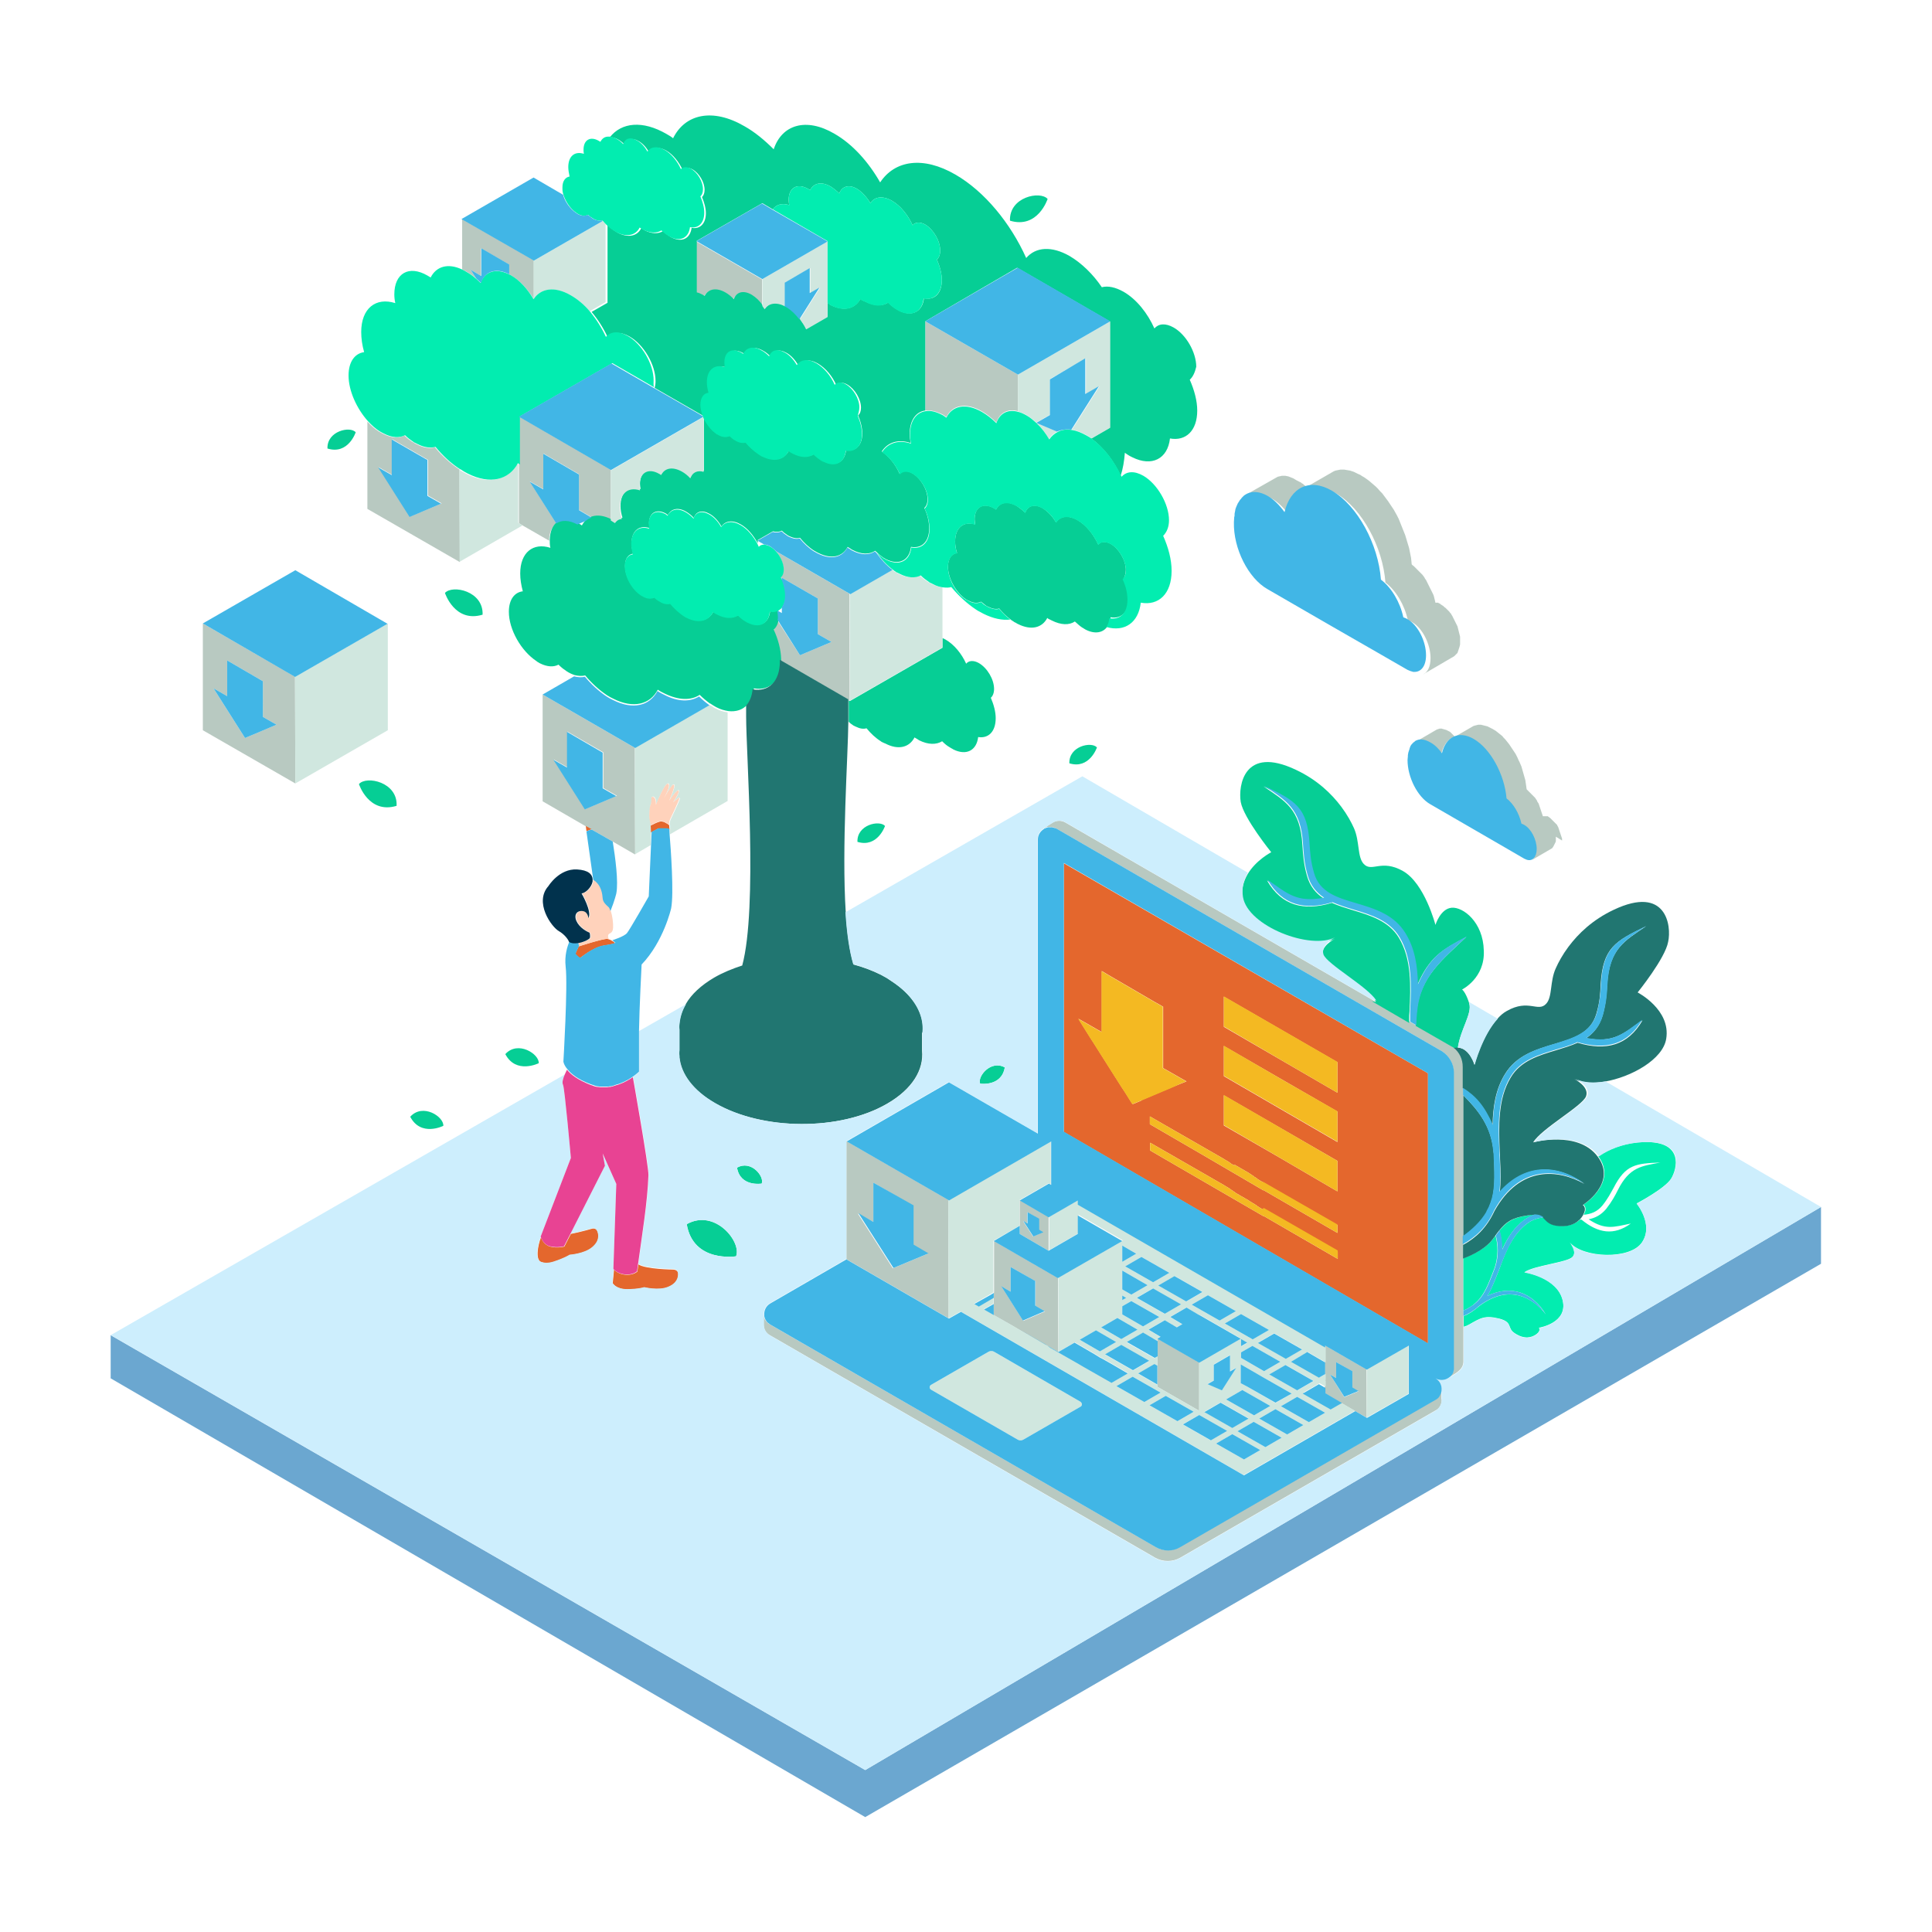 <svg xmlns="http://www.w3.org/2000/svg" xmlns:xlink="http://www.w3.org/1999/xlink" id="color_x5F_1" x="0px" y="0px" width="600px" height="600px" viewBox="0 0 600 600" xml:space="preserve"><polygon id="color_x5F_13" fill="#6BA7D0" points="268.705,549.706 34.369,414.648 34.369,428.053 268.705,564.32 565.53,392.475  565.53,374.836 "></polygon><path id="color_x5F_12" fill="#B8C9C1" d="M262.859,390.963v0.101l31.749,18.344l-0.101-36.788l-31.648-18.243V390.963z  M271.225,379.473v-12.195l12.296,7.156v12.195l4.636,2.721l-10.885,4.535l-10.885-17.033L271.225,379.473z M308.617,401.444v1.109 v0.402v1.915v3.528l5.645,3.225l1.714,1.008l12.699,7.358l-0.101-23.081l-19.855-11.49v16.025H308.617z M313.858,401.143v-7.66 l7.761,4.435v7.66l2.923,1.713l-6.753,2.923l-6.753-10.684L313.858,401.143z M424.425,440.249l-0.101-15.018l-12.901-7.459v0.604 v4.838v3.629v1.915v0.302v1.915v1.714l5.141,3.023l4.132,2.419L424.425,440.249z M413.035,426.844l1.915,1.108v-4.938l5.04,2.923 v5.039l1.915,1.109l-4.436,1.813L413.035,426.844z M325.651,377.961l-8.971-5.241v7.962v2.52l8.971,5.242V377.961z M320.813,384.008 l-3.125-4.838l1.311,0.807v-3.527l3.527,2.016v3.427l1.311,0.806L320.813,384.008z M372.417,438.132l-13.002-7.458v-0.604v-5.847 V421.3v-4.838v-0.806l13.002,7.458l0,0l0,0V438.132z M387.435,153.301c0.102,0,0.202-0.101,0.303-0.101l9.071-5.141l0.403-0.101 l0.504-0.101l0.402-0.101h0.504h0.505l0.504,0.101l0.504,0.101l0.504,0.202l0.504,0.202l0.504,0.201l0.504,0.303l0.504,0.302 l0.201,0.101l0.202,0.101l0.201,0.101l0.202,0.101l0.201,0.101l0.201,0.101l0.202,0.101l0.201,0.202l0.202,0.101l0.201,0.101 l0.202,0.201l0.201,0.202l0.201,0.101l0.202,0.202l0.201,0.202v0.101l8.567-4.938l0.504-0.202l0.504-0.101l0.504-0.101l0.504-0.101 h0.604h0.605l0.604,0.101l0.604,0.101l0.604,0.101l0.605,0.202l0.604,0.201l0.604,0.303l0.604,0.302l0.706,0.302l0.604,0.403 l0.706,0.403l0.705,0.504l0.706,0.504l0.705,0.604l0.706,0.605l0.705,0.604l0.706,0.706l0.604,0.706l0.705,0.706l0.604,0.806 l0.605,0.806l0.604,0.807l0.604,0.907l0.605,0.907l0.604,0.907l0.504,0.907l0.504,0.907l0.504,1.008l0.403,1.008l0.403,1.008 l0.402,1.008l0.403,1.008l0.403,1.008l0.303,1.008l0.302,1.008l0.303,1.008l0.302,1.008l0.202,1.008l0.201,1.008l0.202,1.008 l0.101,1.008l0.101,1.008l0.303,0.302l0.302,0.202l0.303,0.302l0.303,0.303l0.302,0.302l0.303,0.302l0.302,0.303l0.303,0.302 l0.303,0.302l0.302,0.302l0.303,0.302l0.303,0.403l0.302,0.403l0.202,0.403l0.302,0.403l0.202,0.403l0.201,0.403l0.202,0.403 l0.201,0.403l0.201,0.403l0.202,0.403l0.201,0.403l0.202,0.403l0.201,0.403l0.201,0.403l0.202,0.403l0.201,0.504l0.102,0.403 l0.101,0.403l0.101,0.403l0.101,0.403l0.101,0.504h0.102h0.101h0.101h0.101h0.102h0.101h0.101h0.101l0.101,0.101h0.102l0.101,0.101 h0.101l0.101,0.101h0.101l0.102,0.101l0.101,0.101l0.302,0.202l0.303,0.202l0.303,0.202l0.302,0.302l0.303,0.202l0.303,0.302 l0.302,0.302l0.303,0.303l0.302,0.302l0.202,0.302l0.302,0.302l0.202,0.403l0.201,0.302l0.202,0.403l0.201,0.403l0.202,0.403 l0.201,0.403l0.201,0.403l0.202,0.403l0.201,0.403l0.202,0.403l0.101,0.403l0.101,0.403l0.101,0.403l0.102,0.403l0.101,0.403 l0.101,0.403l0.101,0.403l0.101,0.403v0.403v0.403v0.403v0.403v0.403v0.403l-0.101,0.403l-0.101,0.403l-0.101,0.302l-0.101,0.303 l-0.102,0.302l-0.101,0.302l-0.101,0.302l-0.101,0.303l-0.202,0.201l-0.201,0.202l-0.202,0.202l-0.201,0.202l-0.201,0.202 l-8.971,5.241c-0.201,0.202-0.403,0.303-0.705,0.403c1.41-0.604,2.317-2.419,2.317-5.04c0-4.334-2.52-9.374-5.745-11.188 c-0.402-0.302-0.906-0.403-1.31-0.605c-1.008-4.737-3.729-9.272-6.955-11.691c-0.806-10.986-7.257-22.98-15.219-27.616 c-6.954-4.032-12.901-1.008-14.716,6.652c-1.512-2.117-3.325-3.931-5.24-5.04C391.265,152.797,389.148,152.595,387.435,153.301z  M287.351,127.499V99.782l28.725,16.529l0.101-0.101v11.49c-3.226-0.907-5.745,0.504-6.753,3.528 c-1.411-1.411-2.923-2.621-4.535-3.528c-4.939-2.822-9.172-1.915-10.986,1.814c-0.302-0.202-0.706-0.504-1.008-0.706 C290.778,127.7,288.963,127.297,287.351,127.499z M439.543,208.634c-0.101,0-0.302,0-0.403,0 C439.24,208.735,439.442,208.634,439.543,208.634z M439.14,208.735c-0.101,0-0.302,0-0.403,0 C438.838,208.634,439.039,208.634,439.14,208.735z M447.707,434.504c0.101,1.411-0.504,2.822-1.915,3.527l-79.321,45.759 c-2.318,1.31-5.241,1.31-7.66,0l-119.738-69.142c-1.31-0.706-1.915-2.017-1.915-3.326v-3.125v0.102c0,0.201,0.101,0.504,0.101,0.705 v0.101c0.101,0.202,0.201,0.504,0.302,0.706c0,0,0,0.101,0.101,0.101c0.101,0.201,0.302,0.504,0.504,0.705l0,0 c0.202,0.202,0.504,0.403,0.807,0.605l119.838,69.142c2.318,1.41,5.241,1.41,7.66,0l79.321-45.759c0.101,0,0.101-0.101,0.202-0.101 c0.201-0.102,0.302-0.202,0.504-0.403l0.101-0.101c0.201-0.202,0.403-0.403,0.504-0.706c0,0,0,0,0-0.101 c0.302-0.504,0.504-1.108,0.504-1.612v2.923H447.707z M248.446,203.494l9.776-4.132l-4.233-2.419v-11.087l-11.188-6.451v0.706 c-0.101-0.302-0.201-0.605-0.403-0.907c0.604-0.504,0.907-1.31,0.907-2.419c0-1.915-1.008-4.132-2.419-5.644l22.879,13.204 l0.101,33.16l-0.403-0.202l-21.267-12.296c-0.101-2.923-0.907-6.047-2.318-9.071c0.807-0.706,1.311-1.814,1.512-3.326 L248.446,203.494z M483.185,259.835v0.302v0.302v0.303v0.302v0.202l-0.101,0.302l-0.101,0.202l-0.101,0.202l-0.101,0.201 l-0.102,0.202l-0.101,0.202l-0.101,0.202l-0.101,0.202l-0.102,0.101l-0.101,0.202l-0.101,0.101l-0.101,0.101l-6.048,3.528 c-0.101,0.101-0.101,0.101-0.201,0.101c0.807-0.504,1.311-1.613,1.311-3.225c0-2.923-1.714-6.249-3.83-7.458 c-0.303-0.202-0.605-0.302-0.907-0.403c-0.706-3.225-2.52-6.249-4.637-7.861c-0.604-7.358-4.938-15.421-10.18-18.445 c-4.636-2.721-8.668-0.706-9.877,4.435c-1.008-1.411-2.218-2.621-3.528-3.326c-1.512-0.907-2.923-1.008-4.132-0.605 c0.101,0,0.101-0.101,0.201-0.101l6.048-3.528l0.302-0.101l0.303-0.101l0.303-0.101h0.302h0.303l0.303,0.101l0.402,0.101 l0.303,0.101l0.403,0.101l0.403,0.202l0.402,0.201l0.403,0.202l0.101,0.101l0.102,0.101l0.101,0.101l0.101,0.101l0.101,0.101 l0.102,0.101l0.101,0.101l0.101,0.101l0.101,0.101l0.101,0.101l0.102,0.101l0.101,0.101l0.101,0.101l0.101,0.101l0.101,0.101l0,0 l5.745-3.326l0.303-0.101l0.403-0.101l0.403-0.101l0.402-0.101h0.403h0.403l0.403,0.101l0.403,0.101l0.403,0.101l0.402,0.101 l0.403,0.101l0.403,0.202l0.403,0.202l0.403,0.202l0.403,0.202l0.504,0.302l0.504,0.302l0.504,0.403l0.504,0.403l0.504,0.403 l0.504,0.403l0.403,0.504l0.504,0.504l0.403,0.504l0.402,0.504l0.403,0.504l0.403,0.605l0.403,0.604l0.403,0.605l0.402,0.604 l0.403,0.605l0.303,0.604l0.303,0.605l0.302,0.706l0.303,0.604l0.302,0.706l0.303,0.706l0.201,0.706l0.202,0.706l0.201,0.706 l0.202,0.706l0.201,0.706l0.202,0.706l0.101,0.706l0.101,0.705l0.101,0.706l0.101,0.706l0.202,0.202l0.201,0.202l0.202,0.202 l0.201,0.202l0.202,0.201l0.201,0.202l0.201,0.202l0.202,0.202l0.201,0.202l0.202,0.201l0.201,0.202l0.202,0.202l0.201,0.202 l0.201,0.302l0.202,0.303l0.201,0.302l0.101,0.302l0.202,0.302l0.201,0.302l0.102,0.303l0.101,0.302l0.101,0.302l0.101,0.303 l0.101,0.302l0.102,0.302l0.101,0.302l0.101,0.303l0.101,0.302l0.102,0.302l0.101,0.302l0.101,0.303l0.101,0.302h0.101h0.102h0.101 h0.101h0.101h0.101h0.102h0.101h0.101h0.101h0.102h0.101h0.101h0.101h0.101l0.102,0.101l0.201,0.101l0.201,0.202l0.202,0.101 l0.201,0.202l0.202,0.202l0.201,0.202l0.202,0.201l0.201,0.202l0.201,0.202l0.202,0.202l0.201,0.202l0.202,0.201l0.201,0.202 l0.202,0.202l0.101,0.302l0.201,0.303l0.101,0.302l0.102,0.302l0.101,0.302l0.101,0.303l0.101,0.302l0.102,0.302l0.101,0.302 l0.101,0.302l0.101,0.303l0.101,0.302l0.102,0.302l0.101,0.302v0.303v0.302L483.185,259.835z M454.46,331.295v6.652v2.217v43.844 v2.52v4.233v16.228v1.713v3.326v10.785c0,2.721-2.722,3.829-4.737,5.039c0,0,0.101,0,0.101-0.101 c0.102-0.101,0.202-0.101,0.303-0.202l0,0c0.504-0.402,0.807-0.907,1.108-1.512l0,0c0.102-0.101,0.102-0.302,0.102-0.403 c0-0.101,0-0.101,0-0.201s0-0.201,0.101-0.303c0-0.201,0-0.302,0-0.504v-91.617c0-2.722-1.512-5.241-3.83-6.652l-119.738-69.142 c-0.201-0.101-0.302-0.202-0.504-0.202c0,0,0,0-0.101,0c-0.101-0.101-0.303-0.101-0.403-0.101h-0.101 c-0.101,0-0.303-0.101-0.403-0.101s-0.101,0-0.201,0c-0.102,0-0.202,0-0.303,0s-0.101,0-0.201,0c-0.102,0-0.202,0-0.303,0 s-0.101,0-0.202,0c-0.101,0-0.201,0-0.201,0.101c-0.101,0-0.201,0.101-0.303,0.101c-0.101,0-0.101,0-0.201,0.101 c-0.101,0-0.201,0.101-0.303,0.101c0,0-0.101,0-0.101,0.101h-0.101l2.923-1.814c1.108-0.706,2.62-0.806,3.931-0.101l95.246,55.031 l11.591,6.753l1.915,1.108l10.886,6.25c0.402,0.201,0.705,0.504,1.108,0.705C453.452,326.86,454.46,328.977,454.46,331.295z  M168.52,215.689v33.16l13.405,7.761l1.814,1.008l6.551,3.729l6.955,4.032l-0.101-33.16L168.52,215.689z M181.724,251.268 l-9.777-15.42l4.233,2.419V227.18l11.188,6.45v11.087l4.233,2.419L181.724,251.268z M236.654,86.78L236.654,86.78v8.265 c-1.008-1.411-2.217-2.621-3.427-3.326c-2.52-1.512-4.737-0.806-5.543,1.411c-0.806-0.806-1.713-1.512-2.621-2.117 c-2.923-1.612-5.342-1.108-6.451,1.109c-0.201-0.101-0.403-0.302-0.604-0.403c-0.605-0.403-1.209-0.604-1.814-0.706V74.987 L236.654,86.78z M142.718,145.842c-2.721-1.814-5.342-4.132-7.66-6.955c-1.613,0.504-3.528,0.202-5.645-0.907 c-0.202-0.101-0.403-0.202-0.604-0.302c-0.202-0.202-0.403-0.303-0.706-0.403c-0.907-0.605-1.713-1.209-2.52-2.016 c-1.714,0.907-4.032,0.806-6.552-0.504c-0.201-0.101-0.403-0.202-0.604-0.303c-0.202-0.101-0.403-0.302-0.706-0.403 c-1.31-0.806-2.52-1.915-3.628-3.124v27.112l28.725,16.529L142.718,145.842L142.718,145.842z M127.297,160.457l-9.777-15.421 l4.233,2.419v-11.087l11.188,6.451v11.087l4.233,2.419L127.297,160.457z M62.994,193.617v33.16l28.725,16.529l-0.101-33.16 L62.994,193.617z M76.096,229.195l-9.777-15.421l4.233,2.419v-11.087l11.087,6.451v11.087l4.233,2.419L76.096,229.195z  M170.536,167.916l-8.063-4.636l-1.31-0.807V144.23v-14.917l28.523,16.529v15.723c-2.217-1.209-4.334-1.411-5.947-0.907 l-3.931-2.318v-11.087l-11.087-6.451v11.087l-4.233-2.419l8.265,13.002C171.342,163.682,170.536,165.497,170.536,167.916z  M158.643,85.47c-0.202-0.101-0.403-0.202-0.604-0.303v-3.023l-8.668-5.04v8.567l-3.225-1.915l1.814,2.822 c-1.008-0.907-2.016-1.612-3.125-2.217c-0.403-0.302-0.907-0.504-1.31-0.706V68.033l22.274,12.8l0,0v12.095l0,0 C163.884,89.804,161.465,87.082,158.643,85.47z"></path><path id="color_x5F_11" fill="#06CE95" d="M454.057,307.307c0,0,1.008,0.605,2.117,3.932c0,0.101,0.101,0.303,0.101,0.402 c1.008,3.125-2.722,8.063-3.528,13.809c-0.302,0-0.705,0-1.108,0.102c-0.302-0.303-0.705-0.504-1.108-0.706l-10.886-6.249 c0-1.209,0.102-2.419,0.202-3.629l0.101-0.806c1.008-10.886,8.265-16.328,15.421-23.182c-7.56,4.031-11.288,6.047-15.22,14.917 c-0.101-5.544-0.906-11.087-3.829-15.824c-3.528-5.846-9.575-7.66-15.32-9.374c-5.846-1.713-11.39-3.326-13.103-9.374 c-1.109-3.729-1.21-6.551-1.411-9.071c-0.604-11.389-4.435-13.405-14.11-18.042c6.651,4.536,11.489,6.955,12.095,18.243 c0.201,2.621,0.302,5.543,1.411,9.474c0.906,3.326,2.821,5.543,5.14,7.055c-8.466,1.613-11.288-1.209-17.537-5.543 c4.535,7.862,11.389,9.575,20.158,6.955c2.016,0.907,4.334,1.613,6.651,2.318c5.342,1.613,10.986,3.326,14.111,8.466 c4.031,6.652,3.729,15.118,3.325,22.98c-0.101,0.806-0.101,1.512-0.101,2.317c0,0.404,0,0.807,0,1.21l-11.591-6.753 c0.807,0.201,1.311,0.303,1.311,0.303c-2.621-4.334-15.32-11.289-16.429-14.313c-1.108-3.023,3.628-5.342,3.628-5.342 c-7.659,4.032-27.112-3.427-28.624-12.498c-0.504-2.923,0.303-5.442,1.512-7.559c2.621-4.435,7.358-6.854,7.358-6.854 s-8.567-10.583-9.475-15.623c-0.807-5.04,1.008-17.638,17.134-9.978c6.652,3.125,11.087,7.458,14.111,11.49 c1.813,2.419,3.124,4.838,3.931,6.652c1.814,4.132,1.008,8.97,3.023,11.087c2.52,2.721,5.442-1.613,12.195,2.217 s10.079,16.731,10.079,16.731s1.512-5.04,5.04-5.342c3.527-0.302,9.776,4.435,9.978,13.304 C461.213,303.779,454.057,307.307,454.057,307.307z M127.398,346.816c3.326,6.35,10.281,2.822,10.281,2.822 C137.88,346.816,131.329,342.482,127.398,346.816z M138.183,184.143c0,0,3.023,9.373,11.691,6.753 C150.176,183.538,140.5,181.522,138.183,184.143z M213.271,380.178c2.016,12.096,15.32,9.979,15.32,9.979 C230.405,385.722,222.04,375.239,213.271,380.178z M156.929,327.364c3.326,6.35,10.381,2.822,10.381,2.822 C167.512,327.364,160.86,323.03,156.929,327.364z M111.473,243.507c0,0,3.024,9.374,11.692,6.753 C123.568,242.903,113.792,240.786,111.473,243.507z M325.349,61.784c-2.318-2.621-11.994-0.605-11.691,6.753 C322.325,71.157,325.349,61.784,325.349,61.784z M101.697,139.291c6.45,2.016,8.769-5.04,8.769-5.04 C108.752,132.236,101.495,133.849,101.697,139.291z M349.639,176.986c0-3.023-2.116-6.551-4.636-8.063 c-1.613-0.907-3.125-0.806-3.932,0.202c-1.41-3.125-3.729-6.047-6.35-7.56c-2.923-1.713-5.543-1.31-6.753,0.706 c-1.008-1.814-2.52-3.427-4.132-4.435c-2.52-1.512-4.737-0.806-5.442,1.411c-0.807-0.806-1.714-1.512-2.621-2.117 c-2.923-1.713-5.342-1.109-6.45,1.109c-0.202-0.101-0.403-0.303-0.604-0.403c-3.326-1.915-6.048-0.403-6.048,3.427 c0,0.504,0.101,1.008,0.202,1.613c-3.528-1.109-6.25,0.907-6.25,5.241c0,1.209,0.202,2.419,0.605,3.628 c-1.714,0.202-2.822,1.714-2.822,4.233c0,3.628,2.52,8.164,5.644,10.18c0.101,0.101,0.302,0.202,0.403,0.202 c0.101,0.101,0.202,0.202,0.404,0.202c1.512,0.806,2.821,0.806,3.829,0.302c0.504,0.403,1.009,0.806,1.512,1.209 c0.102,0.101,0.303,0.202,0.403,0.202c0.101,0.101,0.202,0.202,0.403,0.202c1.21,0.604,2.318,0.806,3.326,0.504 c1.008,1.31,2.217,2.419,3.427,3.326c0.303,0.302,0.705,0.504,1.008,0.705c0.201,0.202,0.504,0.303,0.705,0.403 c0.202,0.101,0.403,0.302,0.706,0.403c4.031,2.016,7.458,1.209,9.071-1.915l0.101,0.101c0.201,0.202,0.504,0.303,0.705,0.403 c0.202,0.101,0.403,0.202,0.605,0.302c2.821,1.411,5.342,1.512,7.155,0.302c0.807,0.706,1.513,1.411,2.318,1.915 c0.202,0.101,0.403,0.202,0.504,0.303c0.202,0.101,0.303,0.201,0.504,0.302c2.923,1.512,5.544,1.008,6.854-1.109 c0.505-0.706,0.807-1.612,0.907-2.721c3.226,0.605,5.645-1.613,5.645-5.745c0-2.016-0.604-4.233-1.512-6.35 C349.235,179.204,349.639,178.196,349.639,176.986z M304.385,336.536c0,0,6.651,1.008,7.659-5.04 C307.71,329.078,303.477,334.318,304.385,336.536z M332.102,237.057c6.249,1.915,8.567-4.939,8.567-4.939 C338.955,230.203,331.9,231.715,332.102,237.057z M369.494,117.924c1.411,3.225,2.318,6.551,2.318,9.575 c0,6.249-3.527,9.575-8.466,8.667c-0.706,6.35-5.645,8.87-11.692,5.846c-0.302-0.101-0.504-0.303-0.806-0.403 c-0.303-0.202-0.504-0.302-0.807-0.504c-0.201-0.101-0.403-0.303-0.705-0.504c-0.202,2.62-0.605,5.039-1.311,7.156 c-2.116-4.636-5.342-8.869-9.172-11.591l5.745-3.326v-15.32v-1.411V99.782l-28.726-16.63l-28.523,16.63v27.717 c-2.923,0.403-4.838,3.023-4.838,7.257c0,0.907,0.101,1.814,0.302,2.822c-3.83-1.31-7.156-0.202-8.97,2.621 c2.318,1.613,4.334,4.132,5.543,6.955c0.806-1.008,2.318-1.109,3.931-0.202c2.621,1.512,4.737,5.14,4.737,8.063 c0,1.311-0.403,2.217-1.008,2.721c1.008,2.117,1.512,4.334,1.512,6.35c0,4.132-2.318,6.35-5.645,5.745 c-0.504,4.233-3.729,5.846-7.761,3.83c-0.202-0.101-0.302-0.201-0.504-0.302c-0.202-0.101-0.403-0.202-0.504-0.302 c-0.706-0.504-1.31-1.008-1.915-1.613c-0.101-0.101-0.302-0.202-0.403-0.403c-1.814,1.209-4.333,1.209-7.156-0.303 c-0.202-0.101-0.403-0.201-0.605-0.403c-0.201-0.101-0.504-0.303-0.706-0.403l-0.101-0.101c-1.613,3.125-5.04,3.931-9.071,1.915 c-0.202-0.101-0.403-0.201-0.605-0.302c-0.302-0.202-0.504-0.302-0.706-0.403c-1.613-1.008-3.125-2.419-4.435-4.032 c-0.907,0.302-2.016,0.101-3.326-0.504c-0.101-0.101-0.202-0.101-0.403-0.202c-0.101-0.101-0.302-0.202-0.403-0.302 c-0.504-0.302-1.008-0.706-1.512-1.209c-0.705,0.403-1.713,0.504-2.721,0.201l-4.737,2.722v1.008 c-1.311-2.419-3.125-4.636-5.241-5.846c-2.621-1.512-4.838-1.109-6.047,0.604c-0.907-1.612-2.217-3.125-3.729-3.931 c-2.318-1.31-4.233-0.706-4.838,1.311c-0.705-0.807-1.512-1.411-2.318-1.915c-2.52-1.512-4.737-1.008-5.745,1.008 c-0.202-0.101-0.403-0.303-0.504-0.403c-2.822-1.613-5.14-0.504-5.342,2.52c0,0.202,0,0.303,0,0.504 c0,0.504,0.101,0.907,0.101,1.411c-3.125-1.008-5.543,0.807-5.543,4.737c0,1.008,0.202,2.117,0.504,3.225 c-1.512,0.202-2.52,1.512-2.52,3.729c0,3.326,2.217,7.257,5.04,9.071c0.101,0.101,0.202,0.202,0.403,0.202 c0.101,0.101,0.201,0.101,0.302,0.202c1.31,0.706,2.52,0.706,3.427,0.302c0.403,0.403,0.806,0.706,1.31,1.008 c0.101,0.101,0.202,0.101,0.403,0.202c0.101,0.101,0.202,0.101,0.302,0.202c1.109,0.605,2.117,0.706,2.923,0.504 c1.209,1.411,2.52,2.621,3.931,3.628c0.201,0.101,0.403,0.302,0.604,0.403c0.202,0.101,0.403,0.202,0.605,0.302 c3.628,1.814,6.652,1.109,8.164-1.713h0.101c0.202,0.101,0.403,0.302,0.604,0.403c0.202,0.101,0.403,0.201,0.605,0.302 c2.52,1.31,4.737,1.31,6.451,0.302c0.706,0.706,1.411,1.311,2.116,1.713c0.202,0.101,0.303,0.202,0.504,0.302 c0.202,0.101,0.303,0.202,0.403,0.202c3.628,1.814,6.451,0.403,6.854-3.427c1.008,0.202,1.814,0.101,2.52-0.302 c0.101,0.604,0.202,1.31,0.202,1.915c0,0.302,0,0.504-0.101,0.806c-0.101,1.512-0.706,2.621-1.512,3.326 c1.411,3.023,2.217,6.148,2.318,9.071c0,0.202,0,0.303,0,0.504c0,6.249-3.528,9.575-8.466,8.668c-0.202,2.117-0.907,3.83-2.016,5.04 c-1.411,1.613-3.527,2.318-5.946,2.016c-1.209-0.202-2.419-0.504-3.729-1.21c-0.202-0.101-0.504-0.302-0.706-0.403 c-0.302-0.202-0.504-0.302-0.806-0.504c-0.101-0.101-0.202-0.202-0.403-0.202c-1.108-0.806-2.217-1.713-3.225-2.721 c-2.721,1.814-6.551,1.713-10.885-0.403c-0.302-0.202-0.706-0.302-1.008-0.504c-0.403-0.202-0.706-0.403-1.008-0.605l-0.101-0.101 c-2.419,4.636-7.66,5.947-13.808,2.822c-0.302-0.202-0.706-0.303-1.008-0.504c-0.302-0.202-0.706-0.403-1.008-0.605 c-2.419-1.613-4.737-3.729-6.753-6.148c-1.008,0.302-2.117,0.201-3.326-0.101c-0.504-0.202-1.109-0.403-1.613-0.706 c-0.201-0.101-0.403-0.201-0.504-0.302c-0.202-0.101-0.403-0.202-0.604-0.403c-0.807-0.504-1.512-1.108-2.217-1.814 c-1.512,0.806-3.528,0.706-5.745-0.403c-0.202-0.101-0.403-0.202-0.504-0.302c-0.202-0.101-0.403-0.202-0.605-0.403 c-4.737-3.125-8.567-9.776-8.567-15.32c0-3.729,1.713-6.047,4.334-6.35c-0.504-1.915-0.807-3.729-0.807-5.543 c0-6.551,4.032-9.676,9.374-7.962c-0.202-0.807-0.202-1.613-0.202-2.419c0-0.101,0-0.202,0-0.202 c0.101-2.52,0.907-4.334,2.218-5.342c1.612-1.209,3.931-1.209,6.551,0.202c0.101,0.101,0.201,0.101,0.302,0.201 c0.302,0.202,0.604,0.403,0.907,0.605c0.403-0.706,0.806-1.31,1.411-1.814c0.504-0.504,1.109-0.807,1.814-1.008 c1.713-0.504,3.729-0.202,5.947,0.907c0.201,0.101,0.403,0.202,0.504,0.302c0.302,0.202,0.504,0.303,0.806,0.504 c0.504-0.806,1.209-1.209,2.117-1.31c-0.403-1.209-0.605-2.52-0.605-3.628c0-4.334,2.621-6.451,6.249-5.241 c-0.101-0.604-0.202-1.108-0.202-1.612c0-3.83,2.722-5.342,6.047-3.427c0.202,0.101,0.403,0.201,0.605,0.403 c1.108-2.217,3.527-2.721,6.45-1.109c0.907,0.504,1.814,1.21,2.621,2.117c0.605-1.814,2.217-2.621,4.132-2.016v-16.529 c0.907,1.915,2.318,3.729,3.931,4.838c0.101,0.101,0.201,0.202,0.403,0.202c0.101,0.101,0.202,0.101,0.303,0.201 c1.31,0.706,2.52,0.706,3.427,0.303c0.403,0.403,0.907,0.806,1.31,1.108c0.101,0.101,0.202,0.101,0.403,0.202 c0.101,0.101,0.202,0.101,0.302,0.202c1.109,0.604,2.117,0.706,2.923,0.504c1.209,1.411,2.52,2.621,4.032,3.628 c0.202,0.101,0.403,0.302,0.604,0.403c0.202,0.101,0.303,0.201,0.504,0.302c0,0,0,0,0.101,0c3.628,1.814,6.753,1.108,8.164-1.713 l0.101,0.101c0.202,0.101,0.403,0.302,0.605,0.403c0.201,0.101,0.403,0.202,0.604,0.302c2.52,1.311,4.737,1.311,6.451,0.302 c0.706,0.706,1.411,1.209,2.117,1.713c0.201,0.101,0.302,0.202,0.504,0.303c0.201,0.101,0.302,0.201,0.504,0.201 c3.527,1.814,6.45,0.403,6.854-3.427c1.209,0.202,2.318,0,3.125-0.604c1.209-0.807,1.915-2.419,1.915-4.536 c0-1.814-0.504-3.83-1.311-5.644c0.605-0.504,0.907-1.311,0.907-2.419c0-2.621-1.915-5.846-4.233-7.156 c-1.209-0.706-2.318-0.706-3.024-0.202c-0.202,0.101-0.302,0.202-0.403,0.403c-1.209-2.822-3.326-5.342-5.745-6.753 c-2.621-1.512-4.838-1.109-6.047,0.605c-0.907-1.613-2.217-3.125-3.729-3.931c-2.318-1.31-4.233-0.706-4.838,1.209 c-0.706-0.706-1.512-1.411-2.318-1.814c-2.52-1.512-4.737-1.008-5.745,1.008c-0.202-0.101-0.403-0.202-0.504-0.302 c-3.024-1.713-5.342-0.403-5.342,3.023c0,0.504,0.101,1.008,0.101,1.411c-3.125-1.008-5.543,0.806-5.543,4.737 c0,1.008,0.202,2.116,0.504,3.225c-0.806,0.101-1.411,0.504-1.814,1.109c-0.403,0.604-0.706,1.512-0.706,2.62 c0,1.109,0.302,2.318,0.706,3.528l-15.421-8.87c0.202-0.604,0.302-1.31,0.302-2.116c0-5.04-3.628-11.289-8.063-13.809 c-2.822-1.612-5.241-1.411-6.753,0.303c-1.31-2.822-3.023-5.543-5.04-7.962l4.939-2.822V69.847c0.706,0.706,1.512,1.411,2.318,1.915 c0.202,0.101,0.403,0.202,0.504,0.302c0.202,0.101,0.303,0.202,0.504,0.302c3.226,1.613,5.947,0.907,7.156-1.512l0.101,0.101 c0.202,0.101,0.403,0.201,0.504,0.302c0.202,0.101,0.403,0.202,0.504,0.302c2.217,1.109,4.233,1.109,5.644,0.202 c0.604,0.604,1.209,1.109,1.915,1.512c0.101,0.101,0.302,0.202,0.403,0.302c0.101,0.101,0.302,0.101,0.403,0.202 c3.125,1.613,5.745,0.302,6.148-3.023c2.52,0.504,4.435-1.209,4.435-4.536c0-1.613-0.504-3.326-1.209-5.04 c0.504-0.403,0.806-1.209,0.806-2.217c0-2.318-1.612-5.14-3.729-6.35c-1.311-0.706-2.419-0.605-3.125,0.101 c-1.109-2.419-2.923-4.737-5.04-5.946c-2.318-1.311-4.334-1.008-5.342,0.504c-0.806-1.411-1.915-2.722-3.225-3.427 c-2.016-1.209-3.729-0.706-4.334,1.109c-0.605-0.706-1.311-1.209-2.016-1.613c-0.907-0.504-1.814-0.806-2.62-0.706 c3.628-4.636,10.18-5.342,17.638-1.008c0.706,0.403,1.411,0.807,2.016,1.311c3.729-7.56,12.296-9.475,22.174-3.729 c3.225,1.814,6.249,4.334,9.071,7.156c2.52-7.66,10.079-9.979,18.848-4.838c5.644,3.225,10.583,8.769,14.211,15.118 c4.536-6.854,13.304-8.265,23.383-2.419c9.07,5.241,17.134,15.119,21.972,25.903c2.923-3.427,7.861-3.83,13.506-0.605 c3.729,2.217,7.257,5.644,9.979,9.676c1.915-0.504,4.233,0,6.753,1.411c4.031,2.318,7.458,6.652,9.575,11.389 c1.31-1.512,3.427-1.713,5.946-0.302c3.931,2.217,7.055,7.761,7.055,12.195C371.107,115.605,370.502,117.017,369.494,117.924z  M292.491,86.981c0-2.016-0.604-4.233-1.512-6.35c0.604-0.605,1.008-1.512,1.008-2.822c0-3.024-2.117-6.551-4.636-8.063 c-1.613-0.907-3.125-0.806-3.931,0.202c-1.411-3.125-3.729-6.047-6.35-7.559c-2.923-1.713-5.543-1.31-6.753,0.706 c-1.108-1.814-2.52-3.427-4.132-4.435c-2.52-1.512-4.737-0.807-5.543,1.411c-0.806-0.806-1.713-1.512-2.621-2.116 c-2.923-1.713-5.342-1.109-6.45,1.108c-0.202-0.201-0.403-0.302-0.605-0.403c-3.326-1.915-6.047-0.403-6.047,3.427 c0,0.504,0.101,1.108,0.202,1.613c-2.217-0.706-4.032-0.202-5.14,1.31l-3.226-1.915l-20.359,11.691v16.026 c0.605,0.101,1.209,0.403,1.814,0.705c0.202,0.101,0.403,0.303,0.604,0.403c1.109-2.217,3.628-2.721,6.451-1.108 c0.907,0.504,1.814,1.209,2.621,2.116c0.706-2.217,2.923-2.923,5.543-1.411c1.31,0.807,2.52,1.915,3.427,3.326 c0.202,0.303,0.504,0.706,0.706,1.008c1.209-1.915,3.628-2.318,6.35-0.907c0.101,0.101,0.302,0.101,0.403,0.202 c1.512,0.907,2.923,2.217,4.132,3.83c0.706,1.008,1.411,2.016,1.915,3.125l6.652-3.83v-4.233c0.101,0.101,0.302,0.202,0.403,0.302 c0.202,0.101,0.403,0.303,0.604,0.403c4.032,2.016,7.458,1.209,9.172-1.915l0.101,0.101c0.202,0.202,0.504,0.303,0.706,0.403 s0.403,0.202,0.706,0.302c2.822,1.411,5.342,1.512,7.156,0.303c0.706,0.706,1.512,1.411,2.318,1.915 c0.202,0.101,0.403,0.202,0.504,0.303c0.202,0.101,0.302,0.202,0.504,0.302c4.032,2.016,7.257,0.403,7.761-3.83 C290.173,93.331,292.491,91.214,292.491,86.981z M266.286,261.448c6.249,1.915,8.567-4.939,8.567-4.939 C273.14,254.594,266.084,256.106,266.286,261.448z M309.223,223.047c0-2.016-0.605-4.233-1.513-6.35 c0.605-0.504,1.009-1.512,1.009-2.721c0-3.023-2.117-6.551-4.738-8.063c-1.611-0.907-3.124-0.807-3.93,0.202 c-1.411-3.125-3.729-5.947-6.35-7.458c-0.403-0.202-0.706-0.403-1.008-0.504v3.023l-28.725,16.53l-0.403-0.202v5.14 c0,0.504,0,1.008,0,1.512c0.403,0.403,0.907,0.807,1.411,1.109c0.101,0.101,0.302,0.202,0.403,0.202 c0.101,0.101,0.202,0.101,0.403,0.202c1.209,0.604,2.318,0.806,3.326,0.504c1.311,1.612,2.822,3.023,4.435,4.031 c0.201,0.202,0.504,0.303,0.705,0.403c0.202,0.101,0.403,0.202,0.706,0.302c4.032,2.117,7.458,1.209,9.071-1.915l0.101,0.101 c0.202,0.101,0.504,0.302,0.706,0.403c0.202,0.101,0.403,0.303,0.605,0.403c2.822,1.411,5.342,1.411,7.156,0.302 c0.807,0.807,1.512,1.411,2.419,1.915c0.202,0.101,0.303,0.202,0.504,0.303c0.202,0.101,0.403,0.201,0.504,0.302 c4.031,2.016,7.256,0.403,7.76-3.83C306.904,229.397,309.223,227.28,309.223,223.047z M228.893,362.641 c1.008,6.047,7.66,4.939,7.66,4.939C237.46,365.361,233.227,360.121,228.893,362.641z"></path><path id="color_x5F_10" fill="#D0E7DF" d="M222.241,220.023c1.311,0.706,2.52,1.008,3.729,1.209v27.516l-17.94,10.381 c-0.101-1.008-0.101-1.713-0.101-1.713c0.101,0,0.202,0.101,0.202,0.101c-0.101-0.806-0.101-1.31-0.101-1.31s0,0-0.101-0.101 c0,0,0.202-1.411,0.302-1.512c0.101-0.202,2.923-6.148,2.923-6.551c0-0.202-0.201-0.403-0.403-0.302 c-0.403,0.302-1.311,1.108-1.613,1.31c0,0,2.117-3.125,1.713-3.628c-0.504-0.504-2.923,3.125-2.923,3.125s1.915-4.334,1.512-4.838 c-0.101-0.101-0.201-0.302-0.604,0.101c-0.807,1.008-2.318,3.628-2.52,3.931c0.202-0.403,2.218-3.83,1.311-4.435 c-1.008-0.604-3.83,6.552-3.83,6.552s0.101-1.512-0.403-2.117c-0.504-0.706-1.008-0.202-1.008-0.202s0.101,1.713-0.302,2.419 c-0.302,0.706-0.403,3.326-0.302,4.132c0.201,0.806,0.403,2.117,0.403,2.117l0.101,2.117l-0.202,4.132l-4.838,2.822l-0.101-33.16 l0.101,0.101l23.081-13.304c0.101,0.101,0.202,0.201,0.403,0.201c0.302,0.202,0.504,0.303,0.806,0.504 C221.737,219.822,222.04,219.923,222.241,220.023z M161.062,144.331c-0.202-0.101-0.302-0.202-0.504-0.302l-0.101-0.101 c-2.721,5.241-8.668,6.753-15.623,3.226c-0.403-0.202-0.706-0.403-1.108-0.605c-0.403-0.202-0.706-0.403-1.109-0.706l0.101,28.625 l19.553-11.289l-1.31-0.806v-18.042H161.062z M91.618,210.146l0.101,33.16l28.725-16.529v-33.16l-28.725,16.529H91.618z  M165.799,80.934L165.799,80.934l-0.101-0.101v12.095c2.218-3.427,6.552-4.031,11.591-1.209c2.117,1.209,4.032,2.923,5.846,4.938 l4.938-2.822V69.646c-0.302-0.302-0.605-0.706-0.907-1.008L165.799,80.934z M321.821,131.228l4.232-2.419v-11.087l11.188-6.451 v11.087l4.232-2.419l-8.566,13.506c1.41,0.202,2.923,0.806,4.535,1.713c0.604,0.302,1.108,0.706,1.612,1.008l5.745-3.326v-15.32 v-1.411V99.782l-28.624,16.529v11.49c0.807,0.202,1.714,0.604,2.62,1.108C319.805,129.515,320.813,130.321,321.821,131.228z  M325.752,136.368c0.705-1.008,1.512-1.814,2.62-2.318l-6.45-2.721C323.333,132.74,324.744,134.453,325.752,136.368z  M198.656,150.58c0-3.83,2.721-5.342,6.047-3.427c0.202,0.101,0.403,0.202,0.604,0.403c1.109-2.217,3.528-2.721,6.451-1.108 c0.907,0.504,1.814,1.209,2.621,2.116c0.604-1.814,2.217-2.62,4.132-2.016v-16.529c-0.101-0.101-0.101-0.302-0.202-0.403 l-28.523,16.429l-0.101-0.101v15.723c0.202,0.101,0.403,0.202,0.504,0.302c0.302,0.202,0.504,0.302,0.806,0.504 c0.504-0.806,1.209-1.209,2.117-1.31c-0.403-1.209-0.605-2.52-0.605-3.628c0-4.334,2.621-6.451,6.249-5.241 C198.656,151.587,198.656,151.083,198.656,150.58z M236.754,95.044c0.202,0.302,0.504,0.706,0.706,1.008 c1.209-1.915,3.628-2.318,6.35-0.907v-7.358l7.861-4.536v7.761l3.024-1.713l-6.249,9.877c0.706,1.008,1.411,2.016,1.915,3.125 l6.652-3.83v-4.233V74.987l-20.259,11.692V95.044z M292.693,198.051v-15.118v-0.504c-1.008-0.101-2.016-0.504-3.226-1.008 c-0.201-0.101-0.403-0.201-0.604-0.302c-0.202-0.101-0.504-0.302-0.706-0.403c-0.907-0.605-1.713-1.209-2.52-2.016 c-1.714,0.907-4.032,0.807-6.552-0.504c-0.201-0.101-0.403-0.202-0.604-0.302s-0.403-0.302-0.706-0.403 c-0.302-0.201-0.504-0.302-0.706-0.504l-13.103,7.559l-0.101-0.101l0.101,33.16l28.725-16.529V198.051L292.693,198.051z  M416.664,435.713l4.132,2.419l-34.57,19.956l-87.889-50.798l-3.729,2.117l-0.101-36.788l0.101,0.101l31.749-18.344v4.636v8.87 l-0.705-0.403l-9.071,5.241v7.962l-8.063,4.637v16.025l-1.008,0.604l-5.04,2.923l1.412,0.807l4.636-2.722v1.915l-3.023,1.714 l8.668,4.938l0,0l1.713,1.008l0,0l8.668,4.938l1.714,1.009l8.668,4.938l1.713,1.008l8.668,4.938l5.04-2.923l-4.838-2.822 l-3.024-1.713l-0.806-0.403l-1.613-1.008l-6.249-3.629l-5.039,2.923l-0.101-23.08h0.101l19.956-11.49l-13.808-7.962V383 l-9.071,5.241v-10.382l0,0l9.071-5.24v1.311l76.802,44.347v4.838l-5.544-3.226l-5.039,2.924l8.668,4.938l1.915-1.109v1.915 l-0.303,0.102l0.303,0.101v1.915l-1.915-1.109l-5.04,2.924l8.668,4.938L416.664,435.713z M399.328,423.921l-5.039,2.923l8.668,4.938 l5.039-2.923L399.328,423.921z M372.417,423.114l12.901-7.458l-13.002-7.459l-0.201,0.102l-3.729-2.218l-5.04,2.923l3.729,2.218 l-1.713,1.008l-3.729-2.218l-5.039,2.923l3.729,2.218l-1.008,0.604v0.807l-4.435-2.621l-5.039,2.923l8.667,4.938l0.907-0.504v2.923 l-0.907-0.504l-5.039,2.923l5.946,3.427v0.605l13.002,7.458V423.114L372.417,423.114z M361.633,407.996l5.039-2.923l-8.668-4.938 l-5.039,2.923L361.633,407.996z M387.334,417.067l-1.915-1.109v2.218L387.334,417.067z M385.419,419.99v1.713l7.156,4.133 l5.039-2.923l-8.667-4.938L385.419,419.99z M381.992,425.836v-5.04l-5.039,2.923v4.939l-1.915,1.108l4.435,1.915l4.435-6.955 L381.992,425.836z M374.03,438.435l8.668,4.938l5.039-2.923l-8.668-4.938L374.03,438.435z M389.451,439.543l5.039-2.923 l-8.668-4.938l-5.039,2.923L389.451,439.543z M396.103,435.713l5.04-2.923l-8.668-4.938l-3.125-1.814l-4.031-2.318v5.847 l0.403,0.201l1.713,0.907L396.103,435.713z M395.699,414.043l-5.039,2.923l8.668,4.939l5.039-2.923L395.699,414.043z  M385.419,408.097l-5.039,2.923l8.668,4.938l5.039-2.923L385.419,408.097z M375.139,402.251l-5.039,2.923l8.667,4.938l5.04-2.923 L375.139,402.251z M364.858,396.305l-5.04,2.923l8.668,4.938l5.04-2.923L364.858,396.305z M354.477,390.357l-5.039,2.924 l8.668,4.938l5.039-2.923L354.477,390.357z M348.53,391.869l4.334-2.52l-4.334-2.52V391.869z M348.53,400.437l2.822,1.613 l5.039-2.923l-7.861-4.536V400.437z M348.53,403.763l1.209-0.705l-1.209-0.706V403.763z M348.53,408.197l6.45,3.729l5.04-2.923 l-8.668-4.938l-2.822,1.612V408.197z M341.979,412.229l6.249,3.628l5.04-2.923l-6.249-3.628L341.979,412.229z M346.615,416.765 l-6.249-3.628l-5.039,2.923l6.249,3.628L346.615,416.765z M351.856,425.634l5.039-2.923l-8.668-4.938l-5.039,2.923L351.856,425.634z  M355.384,435.411l5.04-2.923l-8.668-4.939l-5.04,2.923L355.384,435.411z M365.664,441.357l5.04-2.923l-8.668-4.938l-5.04,2.923 L365.664,441.357z M375.945,447.304l5.039-2.923l-8.668-4.938l-5.039,2.923L375.945,447.304z M391.365,450.327l-8.667-4.938 l-5.04,2.923l8.668,4.938L391.365,450.327z M398.018,446.498l-8.668-4.939l-5.039,2.923l8.668,4.939L398.018,446.498z  M404.771,442.566l-8.668-4.938l-5.039,2.923l8.668,4.938L404.771,442.566z M411.523,438.736l-8.668-4.938l-5.039,2.923l8.668,4.939 L411.523,438.736z M424.425,425.231L424.425,425.231v15.018l13.002-7.459v-9.575v-5.442L424.425,425.231z M335.528,435.31 l-26.81-15.521c-0.504-0.302-1.21-0.302-1.714,0l-17.84,10.281c-0.604,0.302-0.604,1.209,0,1.512l26.911,15.521 c0.504,0.302,1.209,0.302,1.713,0l17.84-10.28C336.133,436.52,336.133,435.713,335.528,435.31z"></path><path id="color_x5F_9" fill="#E4672D" d="M182.126,258.122l-0.201-1.613l1.814,1.008 C182.933,257.82,182.228,258.122,182.126,258.122L182.126,258.122z M183.84,381.59c0,0-3.427,1.008-6.551,1.611l-2.016,3.932 c0,0-2.217,0.604-4.435,0c-1.915-0.504-2.722-2.419-2.822-2.924c-1.109,2.924-1.713,7.156,0.101,7.762 c0.807,0.303,2.117,0.504,3.931-0.102c3.427-1.108,4.938-2.116,4.938-2.116s4.536-0.302,6.955-2.317 c2.318-1.916,2.117-3.83,1.613-5.04S183.84,381.59,183.84,381.59z M443.474,333.311v83.958l-113.086-65.715V268.1L443.474,333.311z  M354.88,341.475l9.071-3.83l3.023-1.209l1.512-0.605l-7.257-4.132v-2.016v-0.706v-2.62v-0.403v-1.814v-3.023v-7.761v-0.706 l-1.915-1.107l-0.403-0.202l-6.047-3.528l-7.963-4.636l-2.721-1.612v0.705v2.419v9.272v4.535v2.017l-5.645-3.226l-1.612-0.906 l0.806,1.31l3.226,5.14l0.403,0.605l6.954,10.986l0.202,0.302l1.209,1.915l0.706,1.109l0.806,1.209l2.218,3.527l0.303,0.403 l0.302-0.101l2.218-0.907L354.88,341.475z M415.354,388.947l-22.979-13.204l-0.303-0.201l-0.504-0.303l-0.202-0.101l-0.302-0.201 l-0.504-0.303l-0.101-0.102l-0.403-0.302l-0.504-0.302l-0.101-0.102l-0.605-0.303l-0.101-0.1l-0.504-0.303l-0.303-0.201 l-0.302-0.202l-0.504-0.302l-0.202-0.102l-0.504-0.303l-0.705-0.402l-0.202-0.102l-0.504-0.302l-0.302-0.202l-0.403-0.201 l-0.504-0.303l-0.101-0.101l-0.605-0.403L383,369.897l-0.504-0.302l-0.403-0.303l-0.101-0.102l-0.504-0.302l-0.303-0.202l-0.201-0.1 l-0.504-0.303l-0.303-0.201l-22.979-13.204v2.419c21.568,12.498,13.707,7.963,35.276,20.461v-0.102 c7.156,4.133,7.357,4.233,22.979,13.305v-2.016H415.354z M415.354,380.48l-22.979-13.203l-0.303-0.202l-0.504-0.302l-0.202-0.102 l-0.302-0.201l-0.504-0.303l-0.101-0.101l-0.403-0.302l-0.504-0.303l-0.101-0.102l-0.605-0.402l-0.101-0.102l-0.504-0.302 l-0.303-0.202l-0.302-0.201l-0.504-0.303l-0.202-0.1l-0.504-0.303l-0.705-0.403l-0.202-0.101l-0.504-0.303l-0.302-0.201 l-0.403-0.202l-0.504-0.302l-0.101-0.102H383l-0.101-0.101l-0.504-0.302l-0.403-0.303l-0.101-0.101l-0.504-0.303l-0.303-0.202 l-0.201-0.1l-0.504-0.303l-0.303-0.201l-22.979-13.204v2.419c21.568,12.498,13.707,7.963,35.276,20.561v-0.1 c7.155,4.132,7.357,4.232,22.979,13.304V380.48z M415.354,369.998v-9.475c-21.468-12.396-13.808-7.962-35.276-20.359v9.374 C401.646,361.936,393.785,357.399,415.354,369.998z M415.354,354.678v-9.474c-21.468-12.397-13.808-7.962-35.276-20.359v9.374 C401.646,346.716,393.785,342.181,415.354,354.678z M415.354,339.358v-9.474c-21.468-12.398-13.808-7.963-35.276-20.36v9.374 C401.646,331.396,393.785,326.86,415.354,339.358z M190.089,292.189c-0.302-0.202-0.706-0.403-1.108-0.504 c-0.101,0-0.303-0.101-0.403-0.101c-1.411-0.101-8.87,2.318-8.87,2.318l0,0c0,0.101-1.008,2.016-1.008,2.318 c0,0.303,1.209,1.311,1.411,1.311c0.101,0,3.931-3.226,7.257-3.83c3.326-0.504,3.628-0.806,3.628-0.806 S190.694,292.491,190.089,292.189z M209.138,394.289c0,0-8.668-0.102-10.885-1.613l0,0c-0.101,0.705-0.202,1.512-0.302,2.218 c-1.915,1.612-5.644,1.209-7.257-0.604l0,0l-0.403,4.232c0,0,1.008,1.915,4.536,1.915s5.342-0.604,5.342-0.604 s4.435,1.108,7.357-0.101c2.822-1.108,3.226-3.023,3.125-4.233C210.449,394.289,209.138,394.289,209.138,394.289z M204.401,257.315 L204.401,257.315c0.101,0,0.101,0,0.101,0c0.101,0,0.101,0,0.202,0h0.101c0.101,0,0.202,0,0.302,0h0.101c0.101,0,0.202,0,0.302,0 c0.101,0,0.101,0,0.202,0s0.202,0,0.302,0c0.101,0,0.202,0,0.303,0c0.101,0,0.101,0,0.201,0c0.101,0,0.303,0,0.403,0h0.101 c0.101,0,0.303,0.101,0.403,0.101h0.101c0.101,0,0.101,0,0.201,0.101c0.101,0,0.202,0.101,0.202,0.101 c-0.101-0.807-0.101-1.311-0.101-1.311s0,0-0.101-0.101l0,0l-0.101-0.101c-0.202-0.201-0.605-0.403-1.008-0.604l0,0 c-0.101-0.101-0.202-0.101-0.303-0.202h-0.101c-0.101,0-0.202-0.101-0.302-0.101h-0.101c-0.101,0-0.201-0.101-0.302-0.101 c-0.907-0.101-3.427,1.311-3.427,1.311l0.101,2.116L204.401,257.315z"></path><path id="color_x5F_8" fill="#02EDB0" d="M457.383,405.375c-0.907,0.605-1.814,1.21-2.923,1.613v-16.228 c3.729-1.31,7.357-3.527,9.172-5.946c0.303-0.403,0.604-0.807,0.807-1.109c0.806,3.024,0.907,6.25-0.202,9.878l-0.201,0.504 c-1.311,3.427-2.52,6.652-4.233,8.869c-0.504,0.605-0.907,1.109-1.512,1.613C457.786,405.073,457.383,405.375,457.383,405.375z  M473.509,378.768c1.008-0.706,2.017-1.21,3.024-1.512c-0.605,0-1.21,0-2.017,0.201c-4.838,0.705-6.753,2.116-8.869,4.736 c0.504,1.613,0.706,3.528,0.807,5.947C468.167,384.411,470.284,381.085,473.509,378.768z M510.398,354.678 c-5.241,0.202-9.475,1.714-12.599,3.528c-0.504,0.302-0.907,0.604-1.411,0.907c6.047,8.265-4.637,15.018-4.637,15.018 s1.411,0.906,0.101,3.023c0,0,0,0,0,0.102c2.218-0.202,4.133-0.908,5.745-2.822c1.714-2.117,2.621-3.932,3.528-5.544 c3.729-7.257,6.854-7.56,14.514-7.861c-5.745,1.108-9.575,1.31-13.204,8.567c-0.806,1.612-1.814,3.527-3.628,5.846 c-1.613,1.914-3.427,2.822-5.443,3.225c5.141,3.428,7.762,2.419,13.104,1.311c-5.241,3.83-10.181,3.023-15.32-1.209 c-0.202,0-0.303,0-0.504,0c-1.512,1.41-3.729,2.317-7.156,1.813c-2.62-0.403-3.124-1.612-4.133-2.52 c-1.713,0.202-3.427,0.706-4.938,1.813c-4.535,3.227-6.854,8.87-8.769,14.212c-0.201,0.504-0.403,1.008-0.604,1.512 c-1.008,2.52-1.915,4.838-3.125,6.854c7.358-3.527,14.01-1.108,18.143,5.745c-4.031-5.241-11.49-9.575-20.763-2.52 c-1.612,1.411-3.124,2.419-4.737,3.023v3.326c0.706-0.201,1.21-0.403,1.714-0.705c3.527-2.016,4.838-2.923,9.373-1.814 c4.435,1.209,2.116,2.923,4.938,4.637c2.822,1.813,5.04,1.31,6.552,0.201s0.806-2.016,0.806-2.016s9.071-1.411,7.358-8.567 c-1.714-7.156-11.894-8.668-11.894-8.668c3.023-2.116,13.305-3.023,14.917-4.737c1.612-1.612-0.807-4.535-0.807-4.535 c3.931,4.838,18.848,5.543,22.477-0.101c3.628-5.544-1.714-11.994-1.714-11.994s8.668-4.536,10.684-7.66 C520.779,363.145,523.198,354.275,510.398,354.678z M174.971,60.474c0.706,2.217,2.217,4.435,4.031,5.645 c0.101,0.101,0.202,0.101,0.303,0.201c0.101,0.101,0.202,0.101,0.302,0.202c1.209,0.605,2.217,0.605,3.024,0.202 c0.403,0.403,0.806,0.706,1.209,0.907c0.101,0.101,0.201,0.101,0.302,0.202c0.101,0.101,0.202,0.101,0.302,0.201 c1.008,0.504,1.814,0.605,2.621,0.403c0.101,0.101,0.101,0.202,0.202,0.202c0.302,0.403,0.604,0.706,0.907,1.008 c0.706,0.706,1.512,1.411,2.318,1.915c0.202,0.101,0.403,0.202,0.504,0.302c0.202,0.101,0.302,0.202,0.504,0.302 c3.226,1.613,5.947,0.907,7.156-1.512l0.101,0.101c0.202,0.101,0.403,0.202,0.504,0.302c0.202,0.101,0.403,0.202,0.504,0.302 c2.218,1.109,4.233,1.109,5.645,0.202c0.604,0.604,1.209,1.109,1.915,1.512c0.101,0.101,0.302,0.202,0.403,0.303 c0.101,0.101,0.303,0.101,0.403,0.201c3.125,1.613,5.745,0.303,6.148-3.023c2.52,0.504,4.435-1.209,4.435-4.536 c0-1.613-0.504-3.326-1.209-5.04c0.504-0.403,0.806-1.209,0.806-2.217c0-2.318-1.613-5.14-3.729-6.35 c-1.311-0.706-2.419-0.605-3.125,0.101c-1.109-2.419-2.923-4.737-5.04-5.946c-2.318-1.311-4.334-1.008-5.342,0.504 c-0.807-1.411-1.915-2.722-3.226-3.427c-2.016-1.209-3.729-0.705-4.333,1.109c-0.605-0.706-1.311-1.209-2.016-1.613 c-0.907-0.504-1.814-0.806-2.621-0.705c-1.108,0-1.915,0.604-2.419,1.612c-0.201-0.101-0.302-0.202-0.504-0.302 c-2.621-1.512-4.737-0.302-4.737,2.721c0,0.403,0,0.807,0.101,1.311c-2.822-0.907-4.838,0.705-4.838,4.132 c0,0.907,0.202,1.915,0.403,2.923c-1.311,0.202-2.217,1.411-2.217,3.326c0,0.202,0,0.403,0,0.504 C174.668,59.264,174.769,59.869,174.971,60.474z M202.99,118.125c0-5.04-3.628-11.289-8.063-13.808 c-2.822-1.613-5.241-1.411-6.753,0.302c-1.31-2.822-3.023-5.543-5.039-7.962c-1.714-2.016-3.729-3.729-5.846-4.939 c-5.039-2.923-9.373-2.217-11.591,1.209l0,0c-1.814-3.124-4.333-5.946-7.055-7.458c-0.202-0.101-0.403-0.202-0.604-0.303 c-4.132-2.016-7.56-0.806-8.769,2.722c-0.504-0.504-0.907-0.907-1.411-1.311c-1.008-0.907-2.016-1.612-3.125-2.217 c-0.403-0.302-0.907-0.504-1.311-0.706c-4.334-2.016-7.962-0.907-9.676,2.52c-0.302-0.201-0.706-0.403-1.008-0.604 c-5.745-3.326-10.28-0.706-10.28,5.846c0,0.907,0.101,1.814,0.302,2.721c-6.047-1.915-10.583,1.613-10.583,8.97 c0,2.016,0.302,4.133,0.907,6.249c-2.923,0.403-4.838,3.024-4.838,7.257c0,4.737,2.52,10.281,6.047,14.211 c1.108,1.209,2.318,2.318,3.628,3.125c0.202,0.101,0.504,0.302,0.706,0.403c0.202,0.101,0.403,0.202,0.604,0.302 c2.52,1.31,4.838,1.411,6.551,0.504c0.807,0.806,1.613,1.411,2.52,2.016c0.202,0.101,0.403,0.302,0.706,0.403 c0.201,0.101,0.403,0.202,0.604,0.302c2.117,1.109,4.032,1.311,5.645,0.907c2.318,2.822,4.838,5.14,7.66,6.955c0,0,0,0,0.101,0 c0.403,0.202,0.706,0.504,1.108,0.706c0.403,0.202,0.706,0.403,1.109,0.604c6.955,3.528,12.8,2.016,15.622-3.225l0.101,0.101 c0.101,0.101,0.302,0.202,0.504,0.303v-14.917l28.725-16.53l12.901,7.458C202.889,119.637,202.99,118.932,202.99,118.125z  M242.5,179.305c0.605-0.504,0.907-1.311,0.907-2.419c0-1.915-1.008-4.132-2.419-5.645c-0.504-0.604-1.109-1.108-1.814-1.512 s-1.31-0.504-1.814-0.604c-0.706,0-1.311,0.201-1.713,0.705c-0.101-0.302-0.302-0.604-0.403-0.907 c-1.31-2.419-3.125-4.636-5.241-5.846c-2.621-1.512-4.838-1.109-6.048,0.604c-0.907-1.613-2.217-3.125-3.729-3.931 c-2.318-1.31-4.233-0.706-4.838,1.31c-0.706-0.806-1.512-1.411-2.318-1.915c-2.52-1.512-4.737-1.008-5.745,1.008 c-0.202-0.101-0.403-0.302-0.504-0.403c-2.822-1.613-5.141-0.504-5.342,2.52c0,0.202,0,0.302,0,0.504 c0,0.504,0.101,0.907,0.101,1.411c-3.125-1.008-5.543,0.806-5.543,4.737c0,1.008,0.202,2.117,0.504,3.225 c-1.512,0.202-2.52,1.512-2.52,3.729c0,3.326,2.217,7.257,5.04,9.071c0.101,0.101,0.201,0.202,0.403,0.202 c0.101,0.101,0.202,0.101,0.302,0.202c1.311,0.706,2.52,0.706,3.427,0.302c0.403,0.403,0.806,0.706,1.31,1.008 c0.101,0.101,0.202,0.101,0.403,0.202c0.101,0.101,0.201,0.101,0.302,0.202c1.109,0.604,2.117,0.706,2.923,0.504 c1.209,1.411,2.52,2.621,3.931,3.628c0.202,0.101,0.403,0.302,0.605,0.403c0.202,0.101,0.403,0.201,0.604,0.302 c3.628,1.814,6.652,1.108,8.164-1.713h0.101c0.202,0.101,0.403,0.302,0.605,0.403c0.202,0.101,0.403,0.202,0.605,0.303 c2.52,1.31,4.737,1.31,6.45,0.302c0.706,0.706,1.411,1.31,2.117,1.713c0.202,0.101,0.302,0.202,0.504,0.302 c0.202,0.101,0.302,0.202,0.403,0.202c3.628,1.814,6.45,0.403,6.854-3.427c1.008,0.202,1.814,0.101,2.52-0.302 c0.101,0,0.101-0.101,0.202-0.101c0.504-0.302,0.907-0.604,1.209-1.108c0.605-0.907,1.008-2.117,1.008-3.628 c0-1.512-0.403-3.226-1.008-4.838C242.701,179.909,242.601,179.607,242.5,179.305z M275.76,94.037 c0.706,0.706,1.512,1.411,2.318,1.915c0.202,0.101,0.403,0.202,0.504,0.302c0.202,0.101,0.303,0.202,0.504,0.303 c4.032,2.016,7.257,0.403,7.761-3.83c3.225,0.604,5.644-1.613,5.644-5.745c0-2.016-0.604-4.233-1.512-6.35 c0.604-0.605,1.008-1.512,1.008-2.822c0-3.024-2.117-6.551-4.636-8.063c-1.613-0.907-3.125-0.806-3.931,0.202 c-1.411-3.125-3.729-6.047-6.35-7.559c-2.923-1.713-5.543-1.31-6.753,0.706c-1.108-1.814-2.52-3.427-4.132-4.435 c-2.52-1.512-4.737-0.807-5.543,1.411c-0.806-0.806-1.713-1.512-2.621-2.116c-2.923-1.713-5.342-1.109-6.45,1.108 c-0.202-0.201-0.403-0.302-0.605-0.403c-3.326-1.915-6.047-0.403-6.047,3.427c0,0.504,0.101,1.108,0.202,1.613 c-2.217-0.706-4.032-0.202-5.14,1.31l17.033,9.877v19.25c0.101,0.101,0.302,0.202,0.403,0.303c0.202,0.101,0.403,0.302,0.604,0.403 c4.032,2.016,7.458,1.209,9.172-1.915l0.101,0.101c0.202,0.202,0.504,0.302,0.706,0.403c0.202,0.101,0.403,0.202,0.706,0.303 C271.426,95.246,273.946,95.246,275.76,94.037z M363.044,161.565c0-5.039-3.629-11.288-7.963-13.808 c-2.821-1.613-5.24-1.411-6.753,0.302c0-0.101-0.101-0.101-0.101-0.201c-2.116-4.637-5.342-8.87-9.172-11.591 c-0.504-0.403-1.108-0.706-1.612-1.008c-1.612-0.907-3.125-1.512-4.535-1.714c-1.714-0.302-3.226-0.101-4.436,0.605 c-1.008,0.504-1.915,1.31-2.62,2.318c-1.108-1.915-2.419-3.628-3.931-5.04l0,0c-1.008-0.907-2.016-1.814-3.125-2.419 c-0.906-0.504-1.713-0.907-2.62-1.109c-3.226-0.907-5.745,0.504-6.753,3.528c-1.411-1.411-2.923-2.621-4.535-3.528 c-4.939-2.822-9.172-1.915-10.986,1.814c-0.303-0.202-0.706-0.504-1.008-0.706c-2.016-1.109-3.931-1.613-5.443-1.311 c-2.923,0.403-4.838,3.024-4.838,7.257c0,0.907,0.101,1.814,0.302,2.822c-3.83-1.31-7.156-0.202-8.97,2.621 c2.318,1.613,4.334,4.132,5.543,6.955c0.807-1.008,2.318-1.109,3.931-0.202c2.621,1.512,4.737,5.14,4.737,8.063 c0,1.311-0.403,2.217-1.008,2.721c1.008,2.117,1.512,4.334,1.512,6.35c0,4.132-2.318,6.35-5.644,5.745 c-0.504,4.233-3.729,5.846-7.761,3.83c-0.202-0.101-0.303-0.202-0.504-0.302c-0.202-0.101-0.403-0.202-0.504-0.302 c-0.705-0.504-1.31-1.008-1.915-1.613c1.411,2.117,3.125,3.931,5.039,5.342c0.202,0.202,0.504,0.403,0.706,0.504 c0.202,0.202,0.403,0.303,0.706,0.403c0.202,0.101,0.403,0.202,0.605,0.302c2.52,1.311,4.838,1.411,6.551,0.504 c0.806,0.807,1.613,1.411,2.52,2.016c0.202,0.201,0.403,0.302,0.706,0.403c0.202,0.101,0.403,0.202,0.605,0.302 c1.108,0.605,2.217,0.907,3.225,1.008c0.907,0.101,1.713,0.101,2.419-0.101c0.101,0.101,0.101,0.101,0.202,0.202 c2.217,2.621,4.737,4.939,7.458,6.753c0.403,0.302,0.807,0.504,1.209,0.706c0.403,0.202,0.706,0.403,1.109,0.604 c3.023,1.512,5.846,2.117,8.365,1.814c-1.209-0.907-2.419-2.016-3.427-3.326c-0.907,0.303-2.016,0.101-3.326-0.504 c-0.101-0.101-0.303-0.101-0.403-0.202c-0.101-0.101-0.302-0.202-0.403-0.202c-0.503-0.302-1.007-0.705-1.511-1.209 c-1.009,0.504-2.318,0.504-3.83-0.303c-0.102-0.101-0.202-0.101-0.404-0.202c-0.101-0.101-0.302-0.201-0.403-0.201 c-3.225-2.016-5.644-6.551-5.644-10.18c0-2.419,1.109-4.031,2.822-4.233c-0.403-1.209-0.605-2.52-0.605-3.628 c0-4.334,2.621-6.451,6.25-5.241c-0.102-0.604-0.202-1.108-0.202-1.612c0-3.83,2.722-5.342,6.048-3.427 c0.201,0.101,0.402,0.202,0.604,0.403c1.108-2.217,3.527-2.721,6.45-1.109c0.907,0.504,1.814,1.21,2.621,2.117 c0.705-2.217,2.923-2.923,5.442-1.411c1.612,0.907,3.124,2.52,4.132,4.435c1.311-2.016,3.83-2.419,6.753-0.706 c2.621,1.512,4.939,4.435,6.351,7.559c0.806-1.008,2.317-1.108,3.931-0.202c2.62,1.512,4.636,5.14,4.636,8.063 c0,1.31-0.403,2.217-1.008,2.822c1.008,2.117,1.512,4.334,1.512,6.35c0,4.132-2.317,6.35-5.644,5.745 c-0.102,1.109-0.403,2.016-0.907,2.722c5.644,1.612,9.978-1.311,10.684-7.56c5.543,1.008,9.575-2.721,9.575-9.877 c0-3.528-1.008-7.257-2.621-10.886C362.338,165.295,363.044,163.682,363.044,161.565z M266.891,126.491 c0-2.621-1.915-5.846-4.233-7.156c-1.209-0.706-2.318-0.706-3.023-0.202c-0.202,0.101-0.302,0.202-0.403,0.403 c-1.209-2.822-3.326-5.342-5.745-6.752c-2.621-1.512-4.838-1.109-6.047,0.604c-0.907-1.613-2.218-3.125-3.729-3.931 c-2.318-1.311-4.233-0.706-4.838,1.209c-0.706-0.706-1.512-1.411-2.318-1.814c-2.52-1.512-4.737-1.008-5.745,1.008 c-0.202-0.101-0.403-0.201-0.504-0.302c-3.024-1.713-5.342-0.403-5.342,3.024c0,0.504,0.101,1.008,0.101,1.411 c-3.125-1.008-5.543,0.806-5.543,4.737c0,1.008,0.202,2.117,0.504,3.225c-0.806,0.101-1.411,0.504-1.814,1.109 c-0.403,0.605-0.706,1.512-0.706,2.621c0,1.108,0.302,2.318,0.706,3.527c0,0.101,0.101,0.202,0.101,0.303 c0.101,0.101,0.101,0.302,0.202,0.403c0.907,1.915,2.318,3.729,3.931,4.838c0.101,0.101,0.202,0.202,0.403,0.202 c0.101,0.101,0.202,0.101,0.302,0.202c1.31,0.706,2.52,0.706,3.427,0.302c0.403,0.403,0.907,0.807,1.311,1.109 c0.101,0.101,0.202,0.101,0.403,0.202c0.101,0.101,0.202,0.101,0.303,0.202c1.108,0.604,2.116,0.706,2.923,0.504 c1.209,1.411,2.52,2.621,4.031,3.628c0.202,0.101,0.403,0.302,0.605,0.403c0.202,0.101,0.302,0.202,0.504,0.303c0,0,0,0,0.101,0 c3.628,1.814,6.753,1.108,8.164-1.713l0.101,0.101c0.201,0.101,0.403,0.302,0.604,0.403c0.202,0.101,0.403,0.201,0.605,0.302 c2.52,1.31,4.737,1.31,6.45,0.302c0.706,0.706,1.411,1.209,2.117,1.713c0.202,0.101,0.302,0.202,0.504,0.302 c0.202,0.101,0.302,0.202,0.504,0.202c3.528,1.814,6.451,0.403,6.854-3.427c1.209,0.202,2.318,0,3.125-0.604 c1.209-0.807,1.915-2.419,1.915-4.536c0-1.814-0.504-3.83-1.31-5.645C266.487,128.406,266.891,127.6,266.891,126.491z"></path><path id="color_x5F_7" fill="#217671" d="M461.717,376.55c-1.714,2.923-4.334,5.342-7.257,7.458v-43.844 c4.737,4.738,8.668,9.676,9.373,17.438l0.102,0.807c0.201,5.14,0.504,9.877-0.504,13.707c-0.303,1.008-0.605,1.914-1.009,2.822 C462.02,375.945,461.717,376.55,461.717,376.55z M501.227,282.513c-6.652,3.125-11.087,7.458-14.11,11.49 c-1.814,2.419-3.125,4.838-3.932,6.652c-1.915,4.132-1.008,8.97-3.023,11.087c-2.52,2.721-5.442-1.613-12.195,2.217 c-1.108,0.605-2.016,1.412-2.923,2.42c-4.737,5.14-7.156,14.312-7.156,14.312s-1.411-5.04-5.039-5.342c-0.102,0-0.102,0-0.202,0 c-0.302,0-0.705,0-1.108,0.101c1.713,1.411,2.722,3.527,2.722,5.846v6.652c3.829,2.52,6.45,5.342,9.272,11.49 c0.101-5.543,0.907-11.087,3.83-15.824c3.527-5.846,9.574-7.66,15.319-9.373c5.846-1.714,11.39-3.326,13.103-9.475 c1.109-3.729,1.21-6.551,1.311-9.07c0.706-11.39,4.536-13.406,14.11-18.042c-6.651,4.536-11.489,6.955-12.095,18.243 c-0.201,2.62-0.302,5.543-1.411,9.475c-1.008,3.325-2.821,5.543-5.14,7.055c8.566,1.512,11.288-1.209,17.537-5.543 c-4.535,7.861-11.389,9.574-20.158,6.954c-2.016,0.907-4.334,1.612-6.651,2.317c-5.342,1.613-10.986,3.227-14.111,8.467 c-4.031,6.652-3.729,15.119-3.427,22.98c0.102,0.807,0.102,1.512,0.102,2.318c0.201,3.729,0.302,7.256-0.102,10.381 c7.459-8.567,17.336-9.172,26.307-2.621c-8.063-4.535-19.957-5.846-27.919,8.366c-2.419,5.241-5.745,8.365-9.776,10.583v4.232 c3.729-1.311,7.357-3.527,9.172-5.946c0.302-0.403,0.604-0.806,0.806-1.108c0.403-0.605,0.807-1.109,1.21-1.613 c2.116-2.62,3.931-4.031,8.869-4.736c0.807-0.102,1.512-0.202,2.016-0.202c1.411,0,2.218,0.403,2.722,0.907 c1.008,0.907,1.612,2.117,4.133,2.52c3.427,0.504,5.745-0.402,7.155-1.814c0.504-0.402,0.807-0.906,1.21-1.512c0,0,0,0,0-0.101 c1.311-2.218-0.101-3.023-0.101-3.023s10.784-6.753,4.636-15.018l0,0c-6.147-8.265-20.057-4.435-20.057-4.435 c2.62-4.334,15.319-11.289,16.429-14.313c1.108-3.023-3.629-5.342-3.629-5.342c2.318,1.209,5.645,1.411,9.272,0.807 c8.467-1.411,18.243-6.955,19.251-13.305c1.512-9.07-8.869-14.412-8.869-14.412s8.567-10.583,9.475-15.724 C519.167,287.452,517.453,274.853,501.227,282.513z M286.544,320.713c0.101-0.807,0.101-1.714,0-2.521v-0.101 c-0.504-4.737-3.729-9.475-9.575-13.305c-0.504-0.302-1.008-0.705-1.512-1.008c-0.605-0.303-1.21-0.705-1.814-1.008 c-2.621-1.311-5.543-2.419-8.567-3.225c-1.209-4.032-2.016-9.676-2.419-16.126c-1.311-20.359,0.706-48.479,0.806-59.566 c0-0.504,0-1.008,0-1.512v-5.141l-21.267-12.296c0,0.201,0,0.302,0,0.504c0,6.249-3.528,9.575-8.466,8.668 c-0.202,2.116-0.907,3.83-2.016,5.039v3.226c0,12.296,3.628,59.566-1.209,77.507c-3.125,1.008-6.047,2.218-8.668,3.729 c-4.132,2.419-7.156,5.241-8.87,8.265c-1.209,2.016-1.814,4.032-2.016,6.147c-0.101,0.605-0.101,1.21,0,1.814v6.35 c-0.101,0.605-0.101,1.21,0,1.814v0.403l0,0c0.504,5.141,4.233,10.28,11.086,14.212c14.816,8.566,38.804,8.668,53.419,0.201 c7.861-4.535,11.49-10.583,10.885-16.529v-5.543H286.544z"></path><path id="color_x5F_6" fill="#F4B922" d="M415.354,339.358c-21.568-12.498-13.707-7.962-35.276-20.562v-9.373 c21.469,12.396,13.809,7.963,35.276,20.359V339.358z M380.077,324.744v9.373c21.569,12.498,13.708,7.963,35.276,20.461v-9.475 C393.785,332.807,401.546,337.242,380.077,324.744z M380.077,340.064v9.373c21.569,12.498,13.708,7.962,35.276,20.561v-9.475 C393.785,348.026,401.546,352.461,380.077,340.064z M366.874,336.436l1.512-0.605l-7.257-4.132v-2.016v-0.706v-2.62v-0.403v-1.814 v-3.023v-7.761v-0.706l-1.915-1.107l-0.403-0.202l-6.047-3.528l-7.963-4.636l-2.721-1.612v0.705v2.419v9.272v4.535v2.017 l-5.645-3.226l-1.612-0.906l0.806,1.31l3.226,5.14l0.403,0.605l6.954,10.986l0.202,0.302l1.209,1.915l0.705,1.109l0.807,1.209 l2.218,3.527l0.302,0.403l0.303-0.101l2.218-0.907l0.806-0.302l9.071-3.83L366.874,336.436z M392.071,367.076l-0.504-0.303 l-0.202-0.102l-0.302-0.201l-0.504-0.303l-0.101-0.101l-0.403-0.302l-0.504-0.303l-0.101-0.101l-0.605-0.403l-0.101-0.102 l-0.504-0.302l-0.303-0.202l-0.302-0.201l-0.504-0.303l-0.202-0.1l-0.504-0.303l-0.705-0.403l-0.202-0.101l-0.504-0.303 l-0.302-0.201l-0.403-0.201l-0.504-0.303l-0.101-0.102H383l-0.101-0.101l-0.504-0.302l-0.403-0.303l-0.101-0.101l-0.504-0.303 l-0.303-0.202l-0.201-0.1l-0.504-0.303l-0.303-0.201l-22.979-13.204v2.419c21.568,12.498,13.707,7.963,35.276,20.561v-0.1 c7.155,4.132,7.357,4.232,22.979,13.304v-2.62l-22.979-13.204L392.071,367.076z M392.071,375.542l-0.504-0.303l-0.202-0.101 l-0.302-0.201l-0.504-0.303l-0.101-0.102l-0.403-0.302l-0.504-0.302l-0.101-0.102l-0.605-0.303l-0.101-0.1l-0.504-0.303 l-0.303-0.201l-0.302-0.202l-0.504-0.302l-0.202-0.102l-0.504-0.303l-0.705-0.402l-0.202-0.102l-0.504-0.302l-0.302-0.202 l-0.403-0.201l-0.504-0.303l-0.101-0.101l-0.605-0.403L383,369.897l-0.504-0.302l-0.403-0.303l-0.101-0.102l-0.504-0.302 l-0.303-0.202l-0.201-0.1l-0.504-0.303l-0.303-0.201l-22.979-13.204v2.419c21.568,12.498,13.707,7.963,35.276,20.461v-0.102 c7.156,4.133,7.357,4.233,22.979,13.305v-2.621l-22.979-13.203L392.071,375.542z"></path><path id="color_x5F_5" fill="#FFD2BB" d="M189.686,282.916c0.504,1.512,0.806,3.83,0.706,5.241 c-0.101,1.915-1.311,1.512-1.512,2.217c-0.101,0.403,0,0.907,0.202,1.311c-0.101,0-0.302-0.101-0.403-0.101 c-1.411-0.101-8.869,2.318-8.869,2.318l0,0c-0.101-0.605-0.202-1.008-0.202-1.008c1.613-0.202,3.225-1.008,3.628-1.411l0.101-0.101 c0.303-0.403,0-1.713,0-1.713s-2.419-0.907-3.729-2.923c-1.31-2.016-0.706-3.83,1.209-3.83c2.016,0,2.117,2.218,2.117,2.218 c1.209-2.016-2.117-7.66-2.117-7.66c1.209-0.202,2.621-1.512,3.225-3.024l0,0c0.101-0.202,0.101-0.504,0.202-0.706 c0-0.101,0-0.101,0-0.201c0-0.202,0-0.303,0-0.504v-0.101c0.101,0.101,0.202,0.101,0.302,0.202c2.722,1.713,2.822,4.737,2.923,5.745 c0.101,1.108,0.907,1.814,1.713,2.621C189.182,281.808,189.484,282.312,189.686,282.916z M210.65,247.841 c-0.403,0.302-1.31,1.109-1.612,1.311c0,0,2.117-3.125,1.713-3.628c-0.504-0.504-2.923,3.125-2.923,3.125s1.915-4.334,1.512-4.838 c-0.101-0.101-0.202-0.303-0.605,0.101c-0.806,1.008-2.318,3.628-2.52,3.931c0.202-0.403,2.217-3.83,1.31-4.435 c-1.008-0.605-3.83,6.551-3.83,6.551s0.101-1.512-0.403-2.117c-0.504-0.706-1.008-0.202-1.008-0.202s0.101,1.714-0.302,2.419 c-0.303,0.706-0.403,3.326-0.303,4.133c0.202,0.806,0.403,2.116,0.403,2.116s2.419-1.411,3.427-1.31c0.101,0,0.202,0,0.302,0.101 h0.101c0.101,0,0.202,0.101,0.302,0.101h0.101c0.101,0.101,0.202,0.101,0.303,0.202l0,0c0.403,0.201,0.706,0.504,1.008,0.604 c0.101,0,0.101,0.101,0.101,0.101l0,0c0,0,0.202-1.411,0.303-1.512c0.101-0.202,2.923-6.148,2.923-6.551 C211.154,247.942,210.953,247.64,210.65,247.841z"></path><path id="color_x5F_4" fill="#cdeefd" d="M193.818,336.334C193.818,336.334,193.717,336.334,193.818,336.334 C193.717,336.334,193.818,336.334,193.818,336.334z M192.407,336.838c0.504-0.201,0.907-0.302,1.31-0.504 C193.314,336.536,192.911,336.738,192.407,336.838z M565.53,374.836l-296.825,174.87L34.369,414.648l141.004-80.935 c-0.504,1.21-0.907,2.419-0.504,3.226c0.504,1.108,2.419,22.678,2.419,22.678l-9.373,24.391v0.102 c-1.109,2.922-1.713,7.156,0.101,7.76c0.806,0.303,2.117,0.504,3.931-0.1c3.427-1.109,4.939-2.117,4.939-2.117 s4.535-0.303,6.954-2.318c2.318-1.915,2.117-3.83,1.613-5.039s-1.713-0.807-1.713-0.807s-3.427,1.008-6.551,1.613l10.684-21.065 l-0.706-3.83l4.233,9.474l-0.907,26.407c0,0,0.101,0,0.101,0.101l0,0l-0.403,4.233c0,0,1.008,1.915,4.536,1.915 c3.527,0,5.342-0.604,5.342-0.604s4.435,1.108,7.357-0.101c2.822-1.109,3.225-3.024,3.125-4.233 c-0.101-1.311-1.411-1.311-1.411-1.311s-8.668-0.101-10.885-1.612l0,0c1.209-8.869,2.923-19.15,3.226-27.616 c0.101-2.722-4.838-30.438-4.838-30.438c-0.706,0.504-1.714,1.108-2.822,1.612c2.822-1.31,4.636-3.124,4.636-3.124s0-5.141,0-10.785 c0-0.504,0-1.209,0-1.914l14.614-8.366c-1.209,2.017-1.814,4.032-2.016,6.148c-0.101,0.604-0.101,1.21,0,1.813v6.35 c-0.101,0.605-0.101,1.21,0,1.814v0.403l0,0c0.504,5.141,4.233,10.28,11.087,14.212c14.816,8.566,38.804,8.668,53.418,0.201 c7.861-4.535,11.49-10.583,10.885-16.529v-5.645c0.101-0.807,0.101-1.713,0-2.52v-0.101c-0.504-4.737-3.729-9.475-9.575-13.305 c-0.504-0.302-1.008-0.705-1.512-1.008c-0.604-0.302-1.209-0.706-1.814-1.008c-2.621-1.31-5.543-2.419-8.567-3.225 c-1.209-4.032-2.016-9.676-2.419-16.126l73.576-42.231l51.403,29.935c-1.21,2.117-2.017,4.636-1.513,7.56 c1.513,9.071,20.965,16.529,28.625,12.498c0,0-4.637,2.318-3.629,5.342c1.108,3.024,13.708,9.979,16.429,14.313 c0,0-0.504-0.102-1.311-0.303l-95.246-55.031c-1.31-0.807-2.821-0.605-3.931,0.101l-2.923,1.814h0.101 c-1.108,0.604-1.914,1.814-1.914,3.326v91.315l-27.617-15.925l-31.749,18.344v36.587l-23.686,13.707 c-1.411,0.807-2.016,2.218-1.915,3.629v-0.102v3.226c0,1.311,0.604,2.52,1.915,3.326l119.637,69.142c2.318,1.311,5.241,1.311,7.66,0 l79.321-45.759c1.311-0.806,2.016-2.217,1.915-3.527v-2.923c0.101-1.411-0.504-2.822-1.915-3.629 c1.411,0.807,2.923,0.605,4.133-0.201c0,0-0.102,0-0.102,0.101c2.017-1.209,4.737-2.318,4.737-5.039v-10.785 c0.706-0.201,1.21-0.402,1.714-0.705c3.527-2.016,4.838-2.923,9.373-1.814c4.435,1.21,2.117,2.923,4.938,4.637 c2.822,1.814,5.04,1.311,6.552,0.201c1.512-1.108,0.807-2.016,0.807-2.016s9.07-1.411,7.357-8.567 c-1.714-7.155-11.894-8.668-11.894-8.668c3.023-2.116,13.305-3.023,14.917-4.736c1.612-1.613-0.807-4.536-0.807-4.536 c3.931,4.838,18.848,5.544,22.477-0.101c3.628-5.543-1.714-11.994-1.714-11.994s8.668-4.535,10.684-7.66 c2.017-3.124,4.436-11.893-8.365-11.49c-5.241,0.202-9.475,1.714-12.599,3.528c-0.504,0.302-0.907,0.604-1.411,0.907l0,0 c-6.148-8.266-20.057-4.436-20.057-4.436c2.62-4.334,15.319-11.288,16.429-14.312c1.108-3.023-3.629-5.342-3.629-5.342 c2.318,1.21,5.645,1.411,9.272,0.806L565.53,374.836z M304.385,336.536c0,0,6.651,1.008,7.659-5.04 C307.71,329.078,303.477,334.318,304.385,336.536z M213.271,380.178c2.016,12.096,15.32,9.979,15.32,9.979 C230.405,385.722,222.04,375.239,213.271,380.178z M228.893,362.641c1.008,6.047,7.66,4.939,7.66,4.939 C237.46,365.361,233.227,360.121,228.893,362.641z M452.948,325.349c3.527,0.302,5.039,5.342,5.039,5.342s2.419-9.172,7.156-14.312 l-8.97-5.242c0,0.102,0.101,0.303,0.101,0.404c1.008,3.124-2.722,8.063-3.528,13.808 C452.848,325.349,452.948,325.349,452.948,325.349z"></path><path id="color_x5F_3" fill="#E84393" d="M174.87,336.939c0.504,1.108,2.419,22.678,2.419,22.678l-9.373,24.391v0.102 c0.201,0.504,0.907,2.418,2.822,2.922c2.318,0.605,4.435,0,4.435,0l2.016-3.93l10.684-21.065l-0.706-3.83l4.233,9.474l-0.907,26.407 c0,0,0.101,0,0.101,0.101c1.613,1.814,5.443,2.218,7.257,0.605c0.101-0.706,0.202-1.512,0.303-2.218 c1.209-8.87,2.923-19.149,3.225-27.616c0.101-2.721-4.838-30.438-4.838-30.438c-1.008,0.706-2.52,1.612-4.233,2.218l0,0 c-0.202,0.101-0.403,0.101-0.605,0.201c0,0,0,0-0.101,0c-0.303,0.101-0.605,0.201-0.907,0.303c-0.101,0-0.202,0.101-0.302,0.101 c-0.101,0-0.303,0.101-0.403,0.101s-0.302,0.101-0.403,0.101c-0.101,0-0.202,0-0.302,0c-0.302,0-0.504,0.101-0.806,0.101 c-0.101,0-0.101,0-0.202,0c-0.202,0-0.504,0-0.706,0c-0.101,0-0.202,0-0.202,0c-0.302,0-0.504,0-0.806,0h-0.101 c-0.302,0-0.604-0.101-0.907-0.101c-0.101,0-0.101,0-0.202,0c-0.302-0.101-0.504-0.101-0.807-0.201c-0.101,0-0.101,0-0.201-0.101 c-0.303-0.102-0.605-0.202-0.907-0.303c-4.132-1.613-6.249-3.326-7.358-4.737l0,0c-0.201,0.504-0.504,1.008-0.705,1.513 C174.87,334.924,174.467,336.133,174.87,336.939z"></path><path id="color_x5F_2" fill="#41b6e6" d="M183.739,257.618l6.551,3.729c0.807,5.04,1.814,12.498,1.109,16.126 c0,0-0.504,2.217-1.814,5.442c-0.202-0.604-0.403-1.108-0.706-1.31c-0.907-0.806-1.612-1.512-1.713-2.621 c-0.101-1.108-0.302-4.132-2.923-5.745l-2.117-15.018C182.228,258.122,182.933,257.82,183.739,257.618z M207.828,257.417 c-0.101,0-0.101,0-0.202-0.101h-0.101c-0.101,0-0.302-0.101-0.403-0.101h-0.101c-0.101,0-0.302,0-0.403,0c-0.101,0-0.101,0-0.202,0 c-0.101,0-0.202,0-0.302,0c-0.101,0-0.202,0-0.303,0c-0.101,0-0.101,0-0.201,0c-0.101,0-0.202,0-0.303,0c-0.101,0-0.101,0-0.101,0 c-0.101,0-0.202,0-0.302,0h-0.101c-0.101,0-0.202,0-0.202,0l0,0h-0.101l-2.117,1.109l-0.202,4.132l-0.706,15.925 c0,0-5.846,10.28-6.752,11.389c-0.907,1.108-4.536,2.217-4.536,2.217l0,0c0.504,0.403,0.907,0.806,0.907,0.806 s-0.302,0.302-3.628,0.806c-3.326,0.504-7.156,3.83-7.257,3.83c-0.201,0-1.411-1.008-1.411-1.31s1.008-2.217,1.008-2.318 c-0.101-0.604-0.202-1.008-0.202-1.008c1.613-0.202,3.225-1.008,3.628-1.411c-0.605,0.605-4.032,2.217-6.249,1.109 c0,0,0-0.101-0.101-0.202c-0.706,1.613-1.613,4.435-1.209,7.962c0.706,5.846-0.706,29.431-0.706,29.431s0.101,1.008,1.209,2.317l0,0 c1.108,1.412,3.225,3.227,7.357,4.738c0.302,0.1,0.605,0.201,0.907,0.302c0.101,0,0.101,0,0.202,0.101 c0.302,0.102,0.504,0.102,0.806,0.202c0.101,0,0.101,0,0.202,0c0.302,0.101,0.604,0.101,0.907,0.101h0.101c0.302,0,0.504,0,0.806,0 c0.101,0,0.202,0,0.202,0c0.202,0,0.504,0,0.706,0c0.101,0,0.101,0,0.202,0c0.302,0,0.504,0,0.806-0.101c0.101,0,0.202,0,0.303,0 c0.201,0,0.302,0,0.403-0.101c0.101,0,0.303,0,0.403-0.102c0.101,0,0.202,0,0.302-0.101c0.302-0.101,0.605-0.202,0.907-0.302 c0,0,0,0,0.101,0c0.202-0.102,0.403-0.102,0.605-0.202l0,0c3.628-1.31,6.047-3.729,6.047-3.729s0-5.141,0-10.784 c0-0.504,0-1.21,0-1.915c0.101-6.854,0.806-20.561,0.806-20.561c6.854-7.156,9.172-17.437,9.172-17.437 c0.907-4.636-0.101-18.444-0.504-23.383C207.929,258.122,207.828,257.517,207.828,257.417z M248.446,203.494l9.776-4.132 l-4.233-2.419v-11.087l-11.188-6.451v0.706c0.605,1.613,1.008,3.225,1.008,4.838c0,1.512-0.403,2.822-1.008,3.628v1.814 l-1.209-0.706c-0.101,0-0.101,0.101-0.201,0.101c0.101,0.605,0.201,1.311,0.201,1.915c0,0.302,0,0.504-0.101,0.806L248.446,203.494z  M206.316,215.791c-0.302-0.202-0.705-0.303-1.008-0.504c-0.403-0.202-0.706-0.403-1.008-0.605l-0.101-0.101 c-2.419,4.636-7.66,5.946-13.808,2.822c-0.303-0.202-0.706-0.302-1.008-0.504c-0.302-0.202-0.706-0.403-1.008-0.604 c-2.419-1.613-4.737-3.729-6.753-6.148c-1.008,0.303-2.116,0.202-3.326-0.101l-9.777,5.644l28.625,16.53l0.101,0.101l23.081-13.304 c-1.108-0.806-2.217-1.713-3.225-2.721C214.379,218.008,210.549,218.008,206.316,215.791z M239.274,169.729 c0.604,0.403,1.209,0.907,1.814,1.512l22.879,13.204l0.101,0.101l13.103-7.559c-1.915-1.411-3.528-3.225-5.04-5.342 c-0.101-0.101-0.303-0.202-0.403-0.403c-1.814,1.209-4.334,1.209-7.156-0.302c-0.201-0.101-0.403-0.202-0.604-0.403 c-0.202-0.101-0.504-0.303-0.706-0.403l-0.101-0.101c-1.613,3.125-5.04,3.931-9.071,1.915c-0.202-0.101-0.403-0.202-0.604-0.302 c-0.303-0.202-0.504-0.302-0.706-0.403c-1.613-1.008-3.125-2.419-4.435-4.031c-0.907,0.302-2.016,0.101-3.326-0.504 c-0.101-0.101-0.202-0.101-0.403-0.202c-0.101-0.101-0.302-0.202-0.403-0.302c-0.504-0.303-1.008-0.706-1.512-1.21 c-0.706,0.403-1.713,0.504-2.721,0.202l-4.737,2.722l2.117,1.209C237.964,169.125,238.569,169.326,239.274,169.729z  M326.155,418.579l8.668,4.938l1.713,1.008l8.668,4.938l5.039-2.923l-4.838-2.822l-3.023-1.713l-0.806-0.403l-1.613-1.008 l-6.249-3.629l-5.039,2.923l-12.699-7.357l0,0l8.668,4.938L326.155,418.579z M451.537,333.109v91.617c0,0.202,0,0.303,0,0.505 c0,0.101,0,0.201-0.101,0.302c0,0.101,0,0.101,0,0.202c0,0.101-0.101,0.302-0.101,0.402l0,0c-0.202,0.605-0.605,1.109-1.109,1.513 l0,0c-0.101,0.101-0.201,0.101-0.302,0.201c-1.109,0.807-2.722,1.008-4.133,0.201c1.411,0.807,2.016,2.218,1.915,3.629 c0,0.604-0.201,1.108-0.504,1.612c0,0,0,0,0,0.101c-0.101,0.202-0.303,0.504-0.504,0.706l-0.101,0.101 c-0.202,0.101-0.303,0.303-0.504,0.403c-0.102,0-0.102,0.101-0.202,0.101l-79.321,45.759c-2.318,1.411-5.241,1.411-7.66,0 l-119.738-69.142c-0.302-0.202-0.504-0.403-0.806-0.604l0,0c-0.202-0.202-0.403-0.403-0.504-0.706c0,0,0-0.101-0.101-0.101 c-0.101-0.202-0.201-0.504-0.302-0.706v-0.101c-0.101-0.201-0.101-0.504-0.101-0.705c-0.101-1.411,0.504-2.822,1.915-3.629 l23.686-13.707v0.101l31.749,18.344l3.729-2.116l87.889,50.798l34.57-19.957l3.629,2.117l13.002-7.459v-9.574v-5.443l-13.002,7.459 h-0.101l-12.901-7.459v0.605l-76.802-44.348v-1.311l-9.071,5.241l0,0l-8.97-5.241l9.071-5.24l0.705,0.402v-8.869v-4.637 l-31.749,18.344l-0.101-0.101l-31.648-18.243l31.749-18.344l27.617,15.925v-91.315c0-1.512,0.806-2.621,1.915-3.326 c0,0,0.101,0,0.101-0.101c0.101-0.101,0.201-0.101,0.302-0.101c0.102,0,0.102,0,0.202-0.101c0.101,0,0.201-0.101,0.302-0.101 c0.102,0,0.202,0,0.202-0.101c0.101,0,0.101,0,0.201,0s0.202,0,0.303,0s0.101,0,0.201,0c0.102,0,0.202,0,0.303,0s0.101,0,0.201,0 c0.102,0,0.303,0,0.403,0.101h0.101c0.102,0,0.303,0.101,0.403,0.101c0,0,0,0,0.101,0c0.202,0.101,0.303,0.101,0.505,0.201 l119.737,69.142C450.025,327.868,451.537,330.389,451.537,333.109z M335.528,435.31l-26.81-15.521c-0.504-0.302-1.21-0.302-1.714,0 l-17.84,10.281c-0.604,0.302-0.604,1.209,0,1.512l26.911,15.521c0.504,0.302,1.209,0.302,1.713,0l17.84-10.28 C336.133,436.52,336.133,435.713,335.528,435.31z M443.474,333.311L330.388,268v83.454l113.086,65.715V333.311z M271.225,367.277 v12.195l-4.636-2.722l10.885,17.034l10.885-4.536l-4.636-2.722v-12.195L271.225,367.277z M414.95,423.014v4.938l-1.915-1.108 l4.436,6.954l4.435-1.813l-1.915-1.109v-5.039L414.95,423.014z M313.858,393.482v7.66l-2.923-1.714l6.753,10.684l6.753-2.923 l-2.923-1.713v-7.66L313.858,393.482z M411.523,430.976l-1.915-1.108l-5.039,2.923l8.668,4.938l3.527-2.016l-5.141-3.023v-1.714 H411.523z M382.698,443.474l5.039-2.923l-8.668-4.938l-5.039,2.923L382.698,443.474z M319.1,376.449v3.527l-1.311-0.807l3.125,4.838 l3.124-1.311l-1.31-0.806v-3.427L319.1,376.449z M376.953,423.82v4.938l-1.915,1.108l4.435,1.915l4.435-6.954l-1.915,1.108v-5.039 L376.953,423.82z M308.617,385.419l19.855,11.49h0.102l19.956-11.49l-13.809-7.962v5.744l-9.07,5.242l-8.971-5.242v-2.52 L308.617,385.419z M176.079,227.28v11.087l-4.233-2.419l9.776,15.421l9.777-4.132l-4.233-2.419v-11.087L176.079,227.28z  M326.054,117.823v11.087l-4.232,2.419l0,0l6.45,2.721c1.311-0.604,2.822-0.806,4.435-0.604l8.567-13.506l-4.233,2.419v-11.087 L326.054,117.823z M236.754,86.679l20.259-11.692l-17.134-9.877l-3.225-1.915l-20.359,11.692L236.754,86.679L236.754,86.679z  M316.177,116.311l28.624-16.529l-28.725-16.63l-28.725,16.63l28.725,16.529H316.177z M439.946,229.901 c-0.101,0.101-0.303,0.101-0.403,0.202c-0.101,0-0.201,0.101-0.201,0.202c-0.102,0.101-0.202,0.202-0.303,0.202 c-0.101,0.101-0.201,0.101-0.201,0.201c-0.102,0.101-0.202,0.202-0.303,0.303c-0.101,0.101-0.101,0.201-0.201,0.201 c-0.102,0.202-0.202,0.303-0.303,0.504c-0.101,0.101-0.101,0.202-0.101,0.303c-0.101,0.202-0.202,0.403-0.202,0.604 c0,0.101-0.101,0.202-0.101,0.303c-0.101,0.201-0.101,0.403-0.201,0.604c0,0.101-0.101,0.202-0.101,0.403s-0.102,0.403-0.102,0.706 c0,0.101,0,0.202,0,0.302c0,0.302-0.101,0.706-0.101,1.108c0,5.342,3.125,11.49,7.056,13.708l13.404,7.761l9.575,5.543l6.249,3.628 c0.202,0.101,0.504,0.202,0.706,0.302c1.813,0.605,3.124-0.806,3.124-3.326c0-2.923-1.713-6.249-3.83-7.458 c-0.302-0.202-0.604-0.302-0.907-0.403c-0.705-3.225-2.52-6.249-4.636-7.861c-0.605-7.358-4.939-15.421-10.18-18.445 c-4.637-2.721-8.668-0.706-9.878,4.435c-1.008-1.411-2.217-2.621-3.527-3.326C442.566,229.599,441.156,229.397,439.946,229.901z  M437.931,316.076c0,0.402,0,0.807,0,1.209l1.915,1.109c0-1.21,0.101-2.42,0.201-3.629l0.101-0.807 c1.009-10.885,8.266-16.328,15.421-23.181c-7.559,4.032-11.288,6.047-15.219,14.917c-0.101-5.544-0.907-11.087-3.83-15.825 c-3.527-5.846-9.575-7.66-15.32-9.374c-5.846-1.713-11.389-3.326-13.103-9.373c-1.108-3.729-1.209-6.551-1.411-9.071 c-0.604-11.389-4.435-13.405-14.11-18.041c6.652,4.535,11.49,6.954,12.095,18.243c0.201,2.621,0.303,5.543,1.411,9.474 c0.907,3.326,2.822,5.543,5.141,7.055c-8.467,1.613-11.289-1.209-17.538-5.543c4.536,7.862,11.39,9.575,20.158,6.955 c2.016,0.907,4.334,1.613,6.652,2.318c5.342,1.612,10.985,3.326,14.11,8.466c4.031,6.652,3.729,15.118,3.326,22.979 C437.931,314.463,437.931,315.27,437.931,316.076z M393.583,182.933l20.058,11.591l14.211,8.164l9.272,5.342 c0.604,0.302,1.21,0.504,1.714,0.604c2.318,0.302,4.031-1.613,4.031-5.14c0-4.334-2.52-9.374-5.745-11.188 c-0.403-0.303-0.907-0.403-1.311-0.605c-1.008-4.737-3.729-9.272-6.954-11.691c-0.807-10.986-7.257-22.98-15.219-27.617 c-6.955-4.031-12.901-1.008-14.716,6.652c-1.512-2.117-3.326-3.931-5.241-5.04c-2.318-1.31-4.435-1.512-6.147-0.806 c-0.202,0.101-0.403,0.202-0.605,0.302c-0.101,0.101-0.201,0.101-0.302,0.202c-0.202,0.101-0.303,0.202-0.504,0.403 c-0.102,0.101-0.202,0.201-0.303,0.302c-0.201,0.202-0.303,0.302-0.403,0.504c-0.101,0.101-0.201,0.202-0.302,0.302 c-0.202,0.302-0.303,0.504-0.504,0.807c-0.102,0.101-0.102,0.201-0.202,0.302c-0.101,0.302-0.302,0.604-0.403,0.907 c-0.101,0.202-0.101,0.303-0.201,0.504c-0.101,0.303-0.202,0.504-0.202,0.807c0,0.202-0.101,0.403-0.101,0.504 c-0.101,0.302-0.101,0.604-0.101,1.008c0,0.202,0,0.302-0.101,0.504c0,0.504-0.101,1.109-0.101,1.613 C383,170.435,387.737,179.607,393.583,182.933z M243.709,87.788v7.358c0.101,0.101,0.302,0.101,0.403,0.201 c1.512,0.907,2.923,2.218,4.132,3.83l6.249-9.877l-3.024,1.713v-7.761L243.709,87.788z M189.787,145.943l28.523-16.429 c0-0.101-0.101-0.202-0.101-0.303l-15.421-8.869l-12.901-7.458l-28.725,16.529l28.523,16.53H189.787z M149.37,85.671l-3.225-1.915 l1.814,2.822c0.504,0.403,0.907,0.807,1.411,1.311c1.209-3.628,4.636-4.838,8.769-2.722v-3.023l-8.668-5.04v8.567H149.37z  M179.305,162.876l2.621-1.109c0.504-0.504,1.108-0.806,1.814-1.008l-3.931-2.318v-11.087l-11.087-6.451v11.087l-4.233-2.419 l8.265,13.001C174.366,161.465,176.684,161.465,179.305,162.876z M81.64,211.557l-11.087-6.451v11.087l-4.233-2.419l9.777,15.421 l9.776-4.132l-4.233-2.419V211.557z M62.994,193.617l28.523,16.529l0.101,0.101l28.725-16.53l-28.625-16.63L62.994,193.617z  M132.841,142.919l-11.188-6.451v11.087l-4.233-2.419l9.776,15.421l9.777-4.132l-4.233-2.419v-11.087H132.841z M165.799,80.934 l21.367-12.296c-0.101-0.101-0.101-0.202-0.202-0.202c-0.705,0.202-1.612,0.101-2.62-0.403c-0.101-0.101-0.202-0.101-0.303-0.202 c-0.101-0.101-0.202-0.101-0.302-0.202c-0.403-0.303-0.806-0.605-1.209-0.907c-0.806,0.403-1.814,0.403-3.023-0.202 c-0.101-0.101-0.202-0.101-0.303-0.202c-0.101-0.101-0.202-0.101-0.302-0.201c-1.814-1.21-3.427-3.427-4.032-5.645l-1.915-1.108 l-7.257-4.233l-22.375,12.901L165.799,80.934L165.799,80.934z M343.188,420.595l8.668,4.938l5.039-2.923l-8.668-4.938 L343.188,420.595z M400.94,422.913l8.668,4.938l1.915-1.108v-3.629l-5.543-3.226L400.94,422.913z M411.523,438.736l-8.668-4.938 l-5.039,2.923l8.668,4.939L411.523,438.736z M390.66,417.067l8.668,4.938l5.039-2.923l-8.668-4.938L390.66,417.067z M380.38,411.02 l8.668,4.938l5.039-2.923l-8.668-4.938L380.38,411.02z M394.49,436.62l-8.668-4.938l-5.039,2.923l8.668,4.938L394.49,436.62z  M391.365,450.327l-8.667-4.938l-5.04,2.923l8.668,4.938L391.365,450.327z M404.771,442.566l-8.668-4.938l-5.039,2.923l8.668,4.938 L404.771,442.566z M370.1,405.174l8.667,4.938l5.04-2.923l-8.668-4.938L370.1,405.174z M461.918,402.452 c1.21-1.915,2.117-4.334,3.125-6.854c0.201-0.504,0.403-1.008,0.604-1.512c2.016-5.241,4.233-10.985,8.769-14.212 c1.512-1.107,3.226-1.611,4.939-1.813c-0.605-0.504-1.411-0.907-2.722-0.907c-1.008,0.303-2.016,0.807-3.023,1.512 c-3.326,2.318-5.443,5.745-7.056,9.373c0-2.418-0.303-4.334-0.807-5.945c-0.402,0.504-0.806,1.008-1.209,1.611 c0.807,3.024,0.907,6.25-0.202,9.878l-0.201,0.504c-1.311,3.427-2.52,6.652-4.233,8.869c-0.504,0.605-0.907,1.109-1.512,1.613 s-0.907,0.806-1.008,0.806c-0.907,0.605-1.814,1.21-2.923,1.613v1.713c1.612-0.705,3.226-1.612,4.737-3.023 c9.272-7.055,16.73-2.822,20.763,2.52C475.928,401.344,469.276,398.925,461.918,402.452z M381.085,444.381l-8.668-4.938 l-5.039,2.923l8.668,4.938L381.085,444.381z M492.659,322.324c2.318-1.512,4.233-3.729,5.141-7.055 c1.108-3.931,1.31-6.854,1.411-9.475c0.604-11.288,5.442-13.707,12.095-18.242c-9.575,4.636-13.405,6.753-14.111,18.041 c-0.101,2.52-0.302,5.342-1.31,9.071c-1.714,6.048-7.257,7.659-13.103,9.474c-5.745,1.714-11.692,3.527-15.32,9.374 c-2.923,4.737-3.729,10.28-3.83,15.823c-2.722-6.147-5.342-8.97-9.272-11.489v2.218c4.737,4.736,8.668,9.676,9.373,17.436 l0.101,0.807c0.202,5.141,0.504,9.877-0.504,13.707c-0.302,1.008-0.604,1.916-1.008,2.822c-0.504,0.907-0.806,1.512-0.806,1.613 c-1.714,2.922-4.334,5.342-7.257,7.458v2.52c4.031-2.218,7.458-5.342,9.776-10.583c7.962-14.211,19.755-12.9,27.919-8.365 c-8.971-6.451-18.848-5.846-26.307,2.621c0.403-3.125,0.303-6.652,0.101-10.382c0-0.806-0.101-1.512-0.101-2.318 c-0.403-7.861-0.604-16.327,3.427-22.979c3.125-5.241,8.769-6.854,14.11-8.467c2.318-0.705,4.637-1.311,6.652-2.318 c8.769,2.52,15.622,0.908,20.158-6.954C503.947,321.115,501.227,323.938,492.659,322.324z M302.57,404.973l1.411,0.806l4.636-2.721 v-0.403v-1.109l-1.008,0.605L302.57,404.973z M359.718,399.228l8.668,4.938l5.039-2.923l-8.668-4.938L359.718,399.228z  M349.438,393.281l8.668,4.938l5.039-2.923l-8.668-4.939L349.438,393.281z M348.53,391.869l4.334-2.52l-4.334-2.52V391.869z  M308.617,404.973l-3.023,1.713l8.668,4.938l0,0l-5.645-3.225V404.973z M398.018,446.498l-8.668-4.939l-5.039,2.923l8.668,4.939 L398.018,446.498z M372.216,408.299l-3.729-2.218l-5.039,2.923l3.729,2.218l-1.713,1.008l-3.729-2.218l-5.039,2.923l3.729,2.218 l-1.008,0.604l13.002,7.458l0,0l12.901-7.458l-13.002-7.458H372.216z M359.415,416.462l-4.435-2.62l-5.039,2.923l8.668,4.938 l0.907-0.504v-4.737H359.415z M370.704,438.435l-8.668-4.938l-5.04,2.923l8.668,4.938L370.704,438.435z M359.415,424.122 l-0.906-0.504l-5.04,2.923l5.946,3.427V424.122z M401.143,432.79l-8.668-4.938l-3.125-1.814l-4.031-2.318v5.847l0.403,0.201 l1.713,0.907l8.668,4.938L401.143,432.79z M385.419,419.99v1.713l7.156,4.133l5.039-2.923l-8.667-4.938L385.419,419.99z  M407.896,428.859l-8.668-4.938l-5.04,2.923l8.668,4.938L407.896,428.859z M385.419,418.075l1.915-1.109l-1.915-1.108V418.075z  M335.327,416.06l6.249,3.628l5.039-2.923l-6.249-3.628L335.327,416.06z M360.424,432.488l-8.668-4.939l-5.04,2.923l8.668,4.939 L360.424,432.488z M341.979,412.229l6.249,3.628l5.04-2.923l-6.249-3.628L341.979,412.229z M348.53,400.437l2.822,1.613l5.039-2.923 l-7.861-4.536V400.437z M348.53,408.197l6.45,3.729l5.04-2.923l-8.668-4.938l-2.822,1.612V408.197z M353.065,403.058l8.668,4.938 l5.04-2.923l-8.668-4.938L353.065,403.058z M348.53,403.763l1.209-0.705l-1.209-0.706V403.763z"></path><path id="color_x5F_1_1_" fill="#01324D" d="M183.034,291.483l0.101-0.101c0.302-0.403,0-1.713,0-1.713s-2.419-0.907-3.729-2.923 c-1.31-2.016-0.706-3.83,1.209-3.83c2.016,0,2.117,2.218,2.117,2.218c1.209-2.016-2.117-7.66-2.117-7.66 c1.209-0.202,2.621-1.512,3.226-3.024l0,0c0.101-0.202,0.101-0.504,0.201-0.706c0-0.101,0-0.101,0-0.201c0-0.202,0-0.303,0-0.504 c-0.101-1.512-1.31-2.822-4.838-3.024c-5.543-0.302-8.869,5.14-8.869,5.14c-4.536,5.04,0.907,12.7,3.225,14.01 c1.915,1.109,2.923,2.722,3.125,3.226c0,0.101,0.101,0.201,0.101,0.201C179.002,293.701,182.429,292.088,183.034,291.483z"></path></svg>